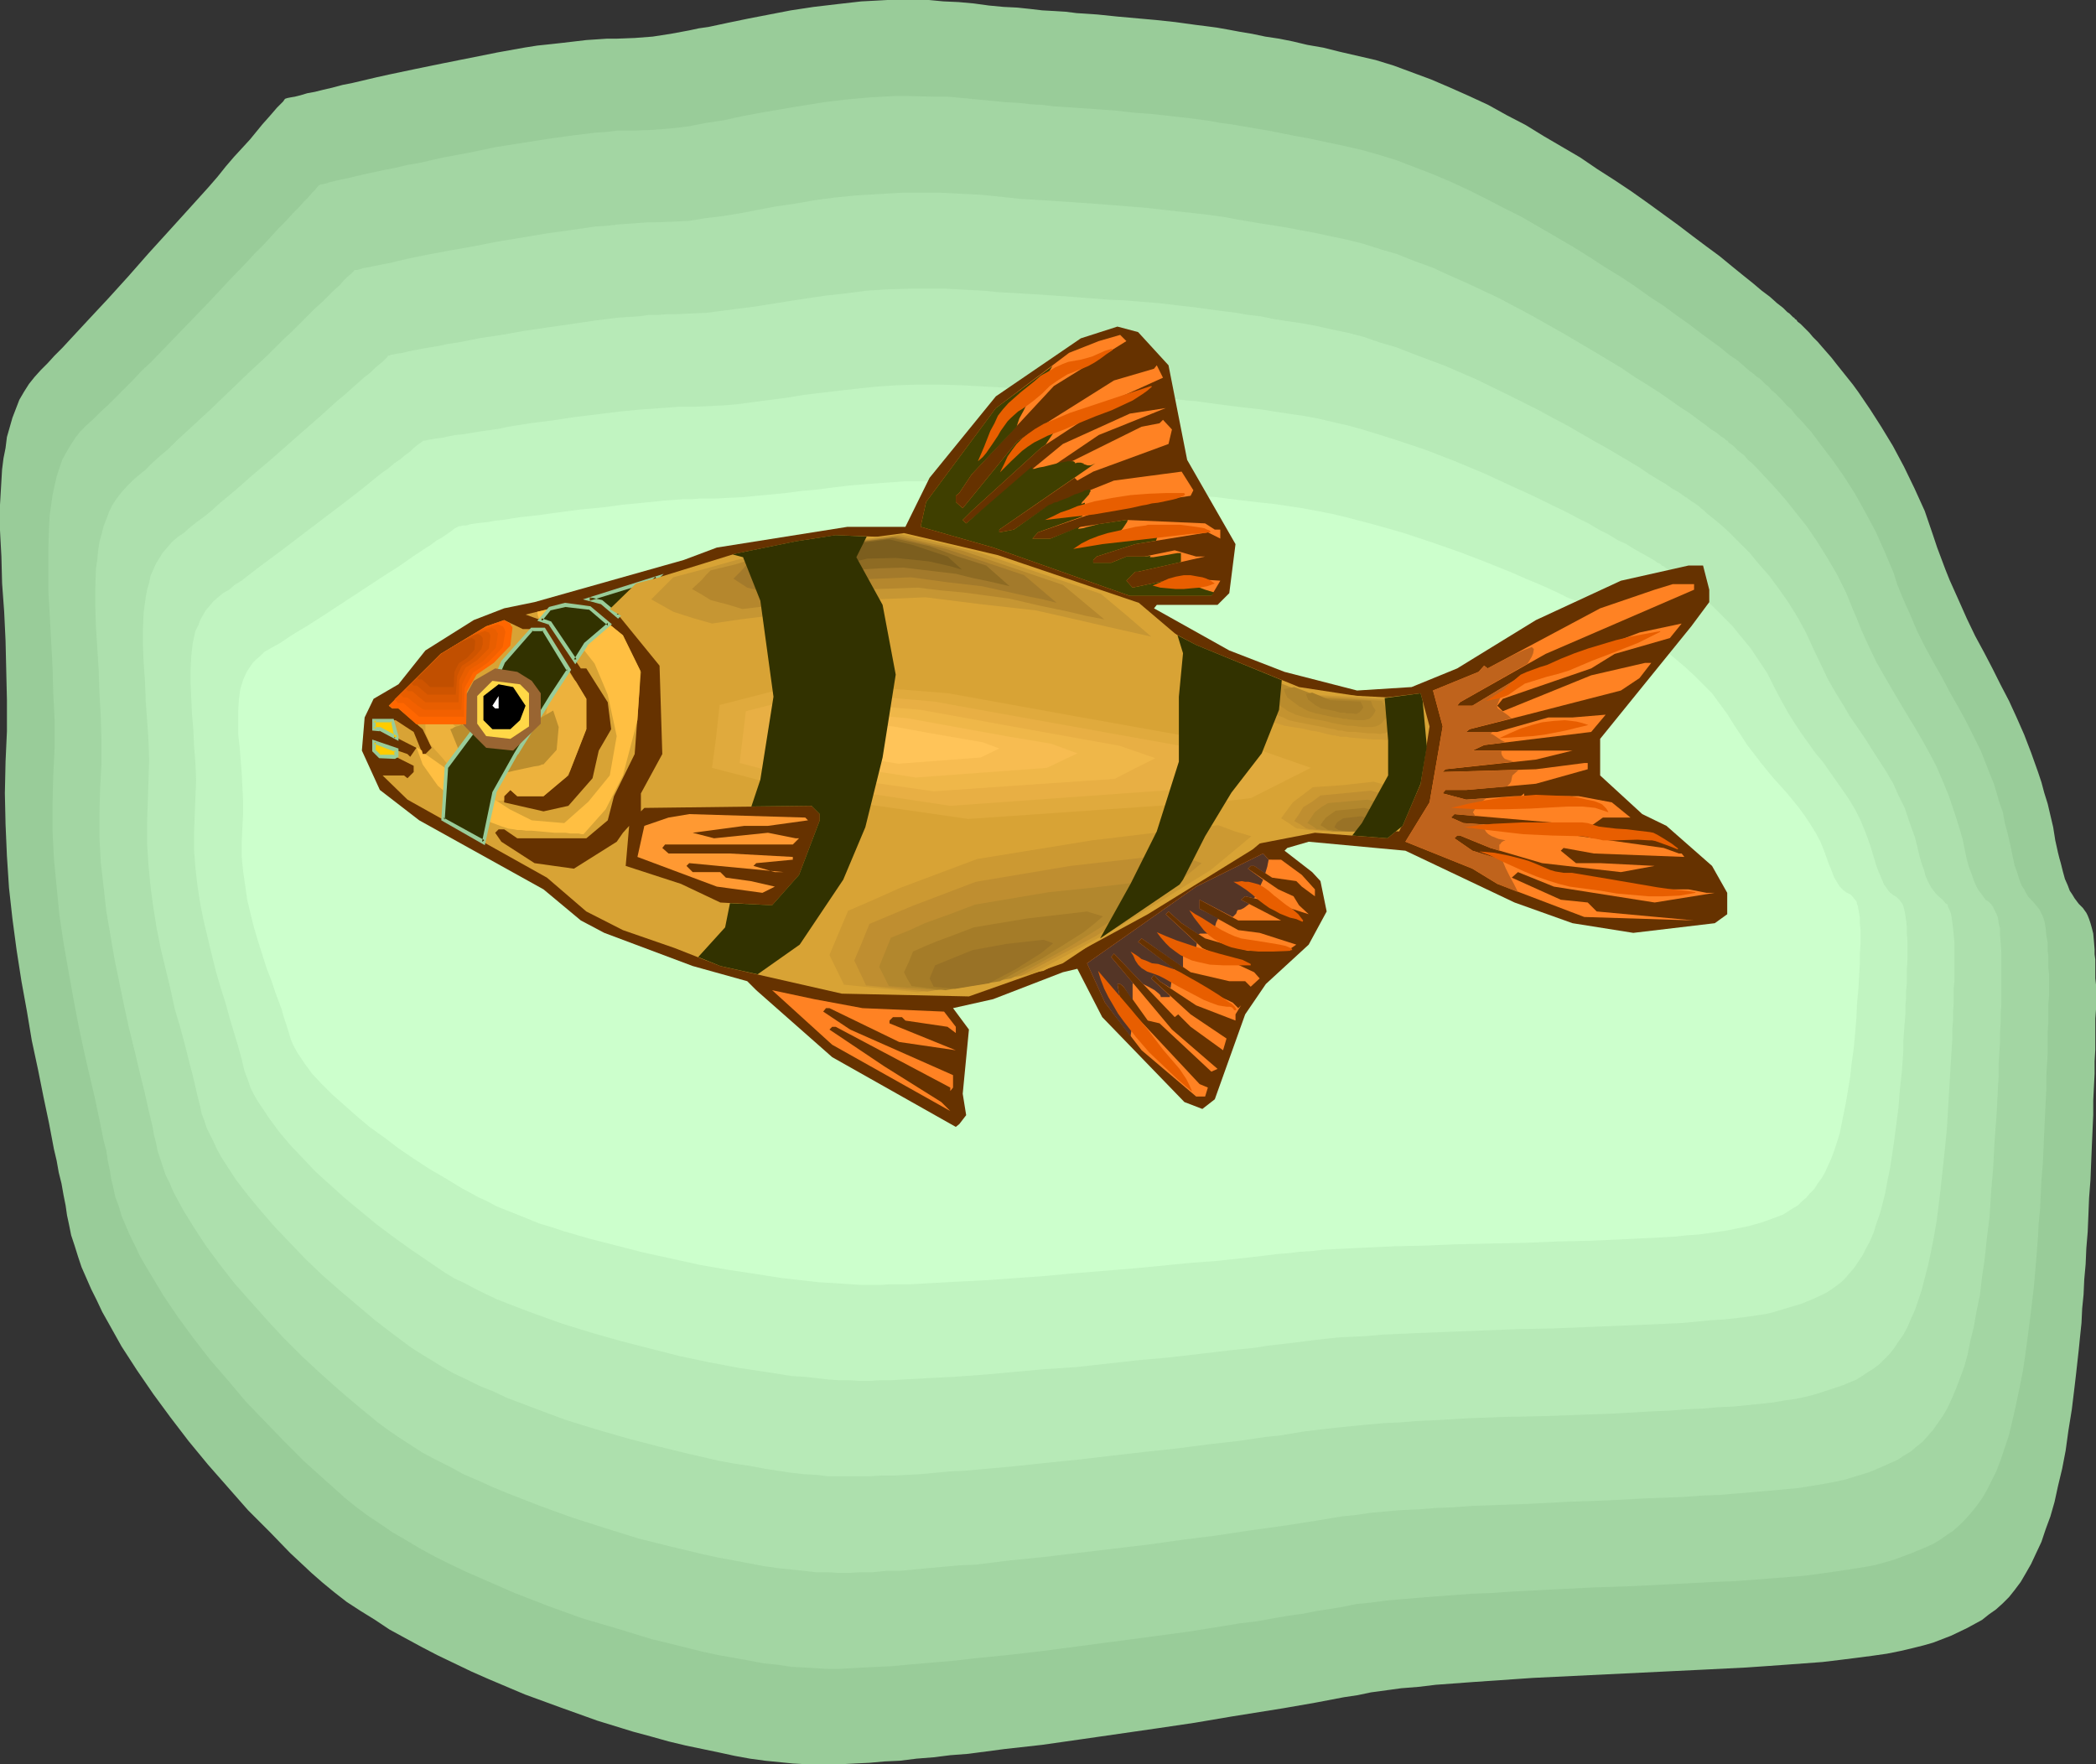 <?xml version="1.0" encoding="UTF-8" standalone="no"?>
<svg
   version="1.0"
   width="129.766mm"
   height="109.228mm"
   id="svg85"
   sodipodi:docname="Barb - Tiger 2.wmf"
   xmlns:inkscape="http://www.inkscape.org/namespaces/inkscape"
   xmlns:sodipodi="http://sodipodi.sourceforge.net/DTD/sodipodi-0.dtd"
   xmlns="http://www.w3.org/2000/svg"
   xmlns:svg="http://www.w3.org/2000/svg">
  <rect width="100%" height="100%" fill="#333333" stroke="none"/>
  <sodipodi:namedview
     id="namedview85"
     pagecolor="#ffffff"
     bordercolor="#000000"
     borderopacity="0.25"
     inkscape:showpageshadow="2"
     inkscape:pageopacity="0.0"
     inkscape:pagecheckerboard="0"
     inkscape:deskcolor="#d1d1d1"
     inkscape:document-units="mm" />
  <defs
     id="defs1">
    <pattern
       id="WMFhbasepattern"
       patternUnits="userSpaceOnUse"
       width="6"
       height="6"
       x="0"
       y="0" />
  </defs>
  <path
     style="fill:#99cc99;fill-opacity:1;fill-rule:evenodd;stroke:none"
     d="m 66.579,23.267 0.162,-0.162 0.485,-0.162 0.808,-0.162 0.97,-0.162 1.293,-0.323 1.616,-0.485 1.778,-0.323 1.939,-0.485 2.101,-0.485 2.424,-0.646 2.424,-0.485 2.747,-0.646 2.747,-0.646 2.909,-0.646 6.141,-1.293 6.302,-1.293 6.464,-1.293 6.464,-1.293 6.302,-1.131 3.07,-0.485 3.07,-0.323 2.909,-0.323 2.747,-0.323 2.747,-0.323 2.424,-0.162 2.424,-0.162 h 2.262 l 4.202,-0.162 4.202,-0.323 4.202,-0.646 4.363,-0.808 2.262,-0.485 2.262,-0.323 4.525,-0.969 4.686,-0.969 5.01,-0.969 5.01,-0.969 5.333,-0.808 5.494,-0.646 5.656,-0.646 3.07,-0.162 L 207.656,0 h 3.232 3.232 3.232 l 3.394,0.323 3.555,0.162 3.555,0.323 3.555,0.485 3.394,0.323 3.232,0.162 3.07,0.323 2.747,0.323 2.909,0.162 2.586,0.162 2.586,0.323 4.848,0.323 4.686,0.485 9.05,0.808 4.525,0.485 4.686,0.646 2.586,0.323 2.424,0.323 2.747,0.485 2.586,0.485 2.909,0.485 3.07,0.646 3.232,0.485 3.232,0.646 3.394,0.808 3.717,0.646 3.878,0.969 4.202,0.969 4.202,0.969 4.202,1.293 4.363,1.616 4.363,1.616 4.525,1.939 4.363,1.939 4.525,2.1 4.363,2.424 4.363,2.262 4.202,2.585 8.565,5.009 4.04,2.747 4.04,2.585 3.878,2.585 3.878,2.747 3.555,2.585 3.555,2.585 3.394,2.585 3.232,2.424 3.07,2.262 2.747,2.262 2.586,2.1 2.424,1.939 2.101,1.777 1.939,1.454 1.616,1.454 1.454,1.131 0.485,0.485 0.485,0.485 0.485,0.323 0.323,0.323 0.323,0.323 0.162,0.162 0.162,0.162 v 0 h 0.162 l 0.162,0.323 0.323,0.162 0.323,0.485 0.646,0.485 0.646,0.646 0.646,0.646 0.808,0.808 0.808,0.969 1.131,1.131 0.97,1.131 1.131,1.293 1.131,1.293 1.131,1.454 1.293,1.616 1.293,1.616 1.293,1.616 1.293,1.777 2.747,4.039 2.586,4.039 2.747,4.524 2.586,4.847 2.424,5.009 2.424,5.332 1.939,5.655 0.97,2.908 0.97,2.585 0.97,2.585 0.97,2.424 2.101,4.686 1.939,4.363 1.939,4.039 2.101,3.878 1.939,3.716 0.97,1.939 0.97,1.939 1.939,3.716 1.778,3.878 1.778,4.039 1.616,4.201 1.616,4.524 0.808,2.424 0.646,2.424 0.808,2.585 0.646,2.747 0.646,2.747 0.485,3.07 0.323,1.454 0.323,1.454 0.323,1.293 0.323,1.131 0.485,1.939 0.485,1.777 0.646,1.454 0.485,1.293 0.646,0.969 0.485,0.808 0.485,0.646 0.485,0.646 0.97,0.969 0.808,1.131 0.323,0.646 0.323,0.808 0.323,0.969 0.323,1.131 0.323,1.293 0.162,1.777 0.162,1.939 v 1.131 l 0.162,1.293 v 1.293 1.454 1.616 l 0.162,1.454 v 5.817 l -0.162,2.1 v 2.262 2.424 2.585 l -0.162,2.747 v 2.908 l -0.162,3.07 -0.162,3.232 v 3.393 l -0.162,3.555 -0.162,3.716 -0.162,3.878 -0.162,4.039 -0.323,4.201 -0.162,4.039 -0.162,3.878 -0.323,3.878 -0.162,3.716 -0.323,3.555 -0.162,3.555 -0.323,3.232 -0.162,3.393 -0.323,3.07 -0.323,3.232 -0.646,5.817 -0.323,2.747 -0.646,5.332 -0.808,5.009 -0.646,4.686 -0.808,4.201 -0.97,4.039 -0.808,3.716 -0.97,3.393 -1.131,3.07 -0.97,2.908 -1.293,2.747 -1.131,2.424 -1.293,2.262 -1.131,1.939 -1.454,1.939 -1.293,1.616 -1.454,1.454 -1.616,1.454 -1.616,1.131 -1.616,1.293 -1.778,0.969 -1.778,0.969 -3.717,1.777 -4.202,1.616 -2.262,0.646 -2.586,0.646 -2.747,0.646 -3.232,0.646 -3.394,0.485 -3.717,0.485 -3.878,0.485 -4.04,0.485 -4.363,0.323 -4.363,0.323 -4.525,0.323 -4.686,0.323 -9.696,0.485 -10.019,0.485 -10.019,0.485 -10.019,0.485 -10.019,0.485 -4.686,0.323 -4.686,0.323 -4.686,0.323 -4.363,0.323 -4.363,0.323 -4.04,0.485 -4.04,0.323 -3.555,0.485 -3.555,0.485 -3.07,0.646 -3.232,0.485 -3.394,0.646 -3.394,0.646 -3.717,0.646 -3.717,0.646 -4.04,0.646 -4.04,0.646 -4.04,0.646 -8.565,1.454 -8.726,1.293 -17.938,2.585 -9.05,1.293 -8.726,0.969 -8.565,1.131 -4.202,0.323 -3.878,0.485 -4.04,0.323 -3.878,0.485 -3.555,0.162 -3.555,0.323 -3.394,0.162 -3.07,0.162 h -3.07 -2.747 -2.747 l -2.909,-0.162 -3.232,-0.323 -3.232,-0.323 -3.555,-0.485 -3.555,-0.646 -3.717,-0.808 -3.878,-0.808 -3.878,-0.808 -4.04,-0.969 -4.04,-1.131 -4.202,-1.131 -8.403,-2.585 -8.565,-3.07 -8.403,-3.07 -8.403,-3.555 -4.04,-1.777 -4.04,-1.939 -4.04,-1.939 -3.717,-1.939 -3.878,-2.1 -3.555,-1.939 -3.394,-2.262 -3.394,-2.1 -3.232,-2.1 -2.909,-2.262 -2.747,-2.262 -2.586,-2.262 -5.01,-4.686 -4.848,-5.009 -5.01,-5.009 -4.686,-5.332 -4.686,-5.332 -4.525,-5.494 -4.202,-5.494 -4.04,-5.494 -3.878,-5.655 -3.555,-5.494 -3.07,-5.494 -1.454,-2.585 -1.293,-2.747 -1.293,-2.585 -1.131,-2.585 -1.131,-2.585 -0.808,-2.424 -0.808,-2.585 -0.808,-2.424 -0.485,-2.424 -0.485,-2.262 -0.323,-2.262 -0.485,-2.424 -0.485,-2.747 -0.646,-2.585 -0.485,-2.747 -0.646,-2.747 -1.131,-5.978 -1.293,-6.14 -1.293,-6.463 -1.454,-6.786 -1.131,-6.786 -1.293,-7.109 -1.131,-7.271 -0.97,-7.271 -0.808,-7.271 -0.485,-7.433 -0.323,-7.433 -0.162,-7.271 0.162,-7.433 0.323,-7.109 v -7.271 l -0.162,-6.948 -0.162,-6.948 -0.323,-6.786 -0.485,-6.625 -0.162,-6.301 L 0.162,127.161 0,124.091 v -5.978 l 0.162,-2.747 0.162,-2.747 0.162,-2.747 0.323,-2.585 0.485,-2.424 0.323,-2.585 0.646,-2.262 0.646,-2.262 0.808,-2.1 0.808,-2.1 1.131,-1.939 1.131,-1.777 1.293,-1.616 1.454,-1.616 1.616,-1.616 1.616,-1.777 1.939,-1.939 1.939,-2.1 2.101,-2.262 2.101,-2.262 2.262,-2.424 2.262,-2.424 4.686,-5.17 4.686,-5.332 4.848,-5.332 4.686,-5.17 4.525,-5.009 2.101,-2.424 1.939,-2.424 1.939,-2.262 1.939,-2.1 1.778,-1.939 1.454,-1.777 1.454,-1.777 1.293,-1.454 1.131,-1.293 0.97,-1.131 0.808,-0.808 0.646,-0.646 z"
     id="path1" />
  <path
     style="fill:#a3d6a3;fill-opacity:1;fill-rule:evenodd;stroke:none"
     d="m 74.821,43.303 0.162,-0.162 h 0.323 l 0.808,-0.162 0.97,-0.323 1.293,-0.323 1.454,-0.323 1.616,-0.323 1.939,-0.485 2.101,-0.485 2.262,-0.485 2.262,-0.485 2.586,-0.485 2.586,-0.646 2.909,-0.485 5.656,-1.293 6.141,-1.131 6.141,-1.293 6.141,-0.969 6.141,-0.969 5.818,-0.808 2.747,-0.323 2.586,-0.323 2.586,-0.162 2.424,-0.323 h 2.262 2.101 l 4.04,-0.162 4.04,-0.323 4.202,-0.485 4.04,-0.808 4.363,-0.646 2.101,-0.485 2.262,-0.485 4.363,-0.808 4.686,-0.808 4.848,-0.808 5.01,-0.808 5.333,-0.646 5.494,-0.485 5.818,-0.323 h 2.909 l 6.302,0.162 h 3.232 l 3.394,0.323 3.394,0.323 3.394,0.323 3.232,0.323 3.07,0.162 2.909,0.323 2.747,0.162 2.586,0.323 2.586,0.162 2.424,0.162 4.686,0.323 4.525,0.323 4.202,0.485 4.363,0.323 4.363,0.485 4.363,0.485 4.848,0.646 2.586,0.485 2.586,0.323 2.747,0.485 2.909,0.485 2.909,0.485 3.232,0.646 3.232,0.646 3.555,0.646 3.717,0.808 3.878,0.808 4.202,0.969 4.04,1.131 4.202,1.293 4.202,1.616 4.202,1.616 4.202,1.777 4.202,1.939 4.202,2.1 4.04,2.1 4.202,2.1 8.08,4.686 3.878,2.262 3.878,2.424 3.717,2.424 3.717,2.262 3.394,2.262 3.394,2.424 3.232,2.1 3.07,2.262 2.747,1.939 2.747,2.1 2.424,1.777 2.424,1.777 1.939,1.616 1.939,1.293 1.454,1.293 1.293,1.131 1.131,0.808 0.323,0.323 0.323,0.323 0.646,0.323 v 0.162 h 0.162 l 0.162,0.162 0.323,0.323 0.323,0.323 0.485,0.485 0.646,0.485 0.646,0.808 0.808,0.646 0.808,0.808 0.97,0.969 0.97,1.131 1.131,0.969 0.97,1.293 1.293,1.293 1.131,1.293 1.293,1.454 2.424,3.232 2.586,3.393 2.586,3.716 2.586,4.039 2.424,4.363 2.424,4.524 2.101,4.686 2.101,5.009 0.808,2.585 0.97,2.424 0.97,2.262 0.97,2.1 1.778,4.201 1.939,3.878 1.939,3.555 1.939,3.393 1.778,3.393 1.939,3.393 1.778,3.232 1.778,3.555 1.778,3.555 1.454,3.716 1.616,4.039 0.646,2.1 0.646,2.262 0.808,2.262 0.485,2.585 0.646,2.424 0.646,2.747 0.485,2.424 0.485,2.262 0.646,1.777 0.485,1.616 0.485,1.293 0.646,0.969 0.485,0.969 0.485,0.808 0.97,0.969 0.808,0.969 0.808,0.969 0.323,0.646 0.323,0.646 0.323,0.808 0.323,1.131 0.162,1.131 0.162,1.616 0.323,1.777 v 2.1 l 0.162,1.131 v 1.293 1.454 l 0.162,1.454 v 5.009 l -0.162,1.939 v 1.939 2.262 l -0.162,2.262 v 2.424 2.585 l -0.162,2.747 -0.162,2.747 v 3.07 l -0.162,3.232 -0.162,3.393 -0.162,3.393 -0.162,3.716 -0.162,3.716 -0.323,3.555 -0.162,3.393 -0.162,3.555 -0.323,3.232 -0.162,3.232 -0.485,6.14 -0.485,5.655 -0.646,5.494 -0.646,5.009 -0.646,4.847 -0.646,4.363 -0.808,4.039 -0.808,3.878 -0.808,3.555 -0.808,3.393 -0.97,2.908 -0.97,2.908 -0.97,2.585 -1.131,2.262 -1.131,2.262 -1.131,1.939 -1.293,1.777 -1.293,1.616 -1.293,1.454 -1.454,1.454 -1.454,1.293 -1.454,0.969 -1.616,1.131 -1.616,0.969 -1.778,0.808 -3.555,1.454 -3.878,1.454 -2.262,0.646 -2.424,0.646 -2.747,0.485 -3.07,0.485 -3.232,0.485 -3.394,0.485 -3.717,0.485 -3.878,0.323 -4.202,0.323 -4.202,0.323 -4.363,0.323 -4.525,0.162 -9.211,0.485 -9.534,0.485 -9.534,0.323 -9.696,0.485 -9.373,0.485 -4.686,0.323 -4.363,0.162 -4.363,0.323 -4.363,0.323 -4.04,0.323 -3.878,0.323 -3.717,0.323 -3.555,0.485 -3.394,0.323 -3.07,0.646 -2.909,0.485 -3.232,0.485 -3.232,0.646 -3.555,0.485 -3.717,0.646 -3.555,0.646 -4.04,0.485 -3.878,0.646 -8.08,1.293 -8.403,1.131 -17.13,2.262 -8.565,1.131 -8.403,0.969 -8.08,0.808 -4.04,0.485 -3.878,0.323 -3.717,0.323 -3.717,0.323 -3.394,0.323 -3.394,0.162 -3.232,0.162 -3.07,0.162 -2.747,0.162 h -2.747 l -2.586,-0.162 -2.747,-0.162 -3.07,-0.162 -3.232,-0.485 -3.232,-0.323 -3.394,-0.646 -3.555,-0.646 -3.717,-0.646 -3.717,-0.808 -3.878,-0.969 -3.878,-0.969 -4.04,-0.969 -7.918,-2.424 -8.242,-2.424 -8.08,-2.908 -7.918,-3.07 -7.757,-3.393 -3.717,-1.616 -3.717,-1.777 -3.555,-1.777 -3.555,-1.939 -3.232,-1.939 -3.07,-1.777 -3.07,-2.1 -2.909,-1.939 -2.586,-1.939 -2.586,-2.1 -4.686,-4.201 -4.848,-4.363 -4.525,-4.524 -4.525,-4.686 -4.525,-4.686 -4.202,-5.009 -4.202,-4.847 -3.878,-5.009 -3.555,-4.847 -3.394,-5.009 -2.909,-4.847 -1.454,-2.424 -1.293,-2.262 -1.131,-2.424 -1.131,-2.262 -0.97,-2.262 -0.97,-2.262 -0.646,-2.262 -0.808,-2.1 -0.485,-2.262 -0.485,-1.939 -0.323,-2.1 -0.485,-2.262 -0.323,-2.262 -0.646,-2.424 -0.97,-4.847 -1.131,-5.332 -1.293,-5.494 -1.293,-5.655 -1.293,-6.14 -1.131,-5.978 -1.131,-6.301 -1.131,-6.463 -0.97,-6.463 -0.646,-6.625 -0.646,-6.625 -0.323,-6.463 v -6.625 l 0.162,-6.463 0.323,-6.463 v -6.463 l -0.323,-6.301 -0.162,-6.14 -0.323,-5.978 -0.323,-5.978 -0.162,-2.747 -0.162,-2.908 v -5.494 -5.17 l 0.162,-5.009 0.162,-2.424 0.323,-2.262 0.323,-2.262 0.485,-2.262 0.485,-2.1 0.646,-1.939 0.646,-1.939 0.97,-1.777 0.97,-1.616 1.131,-1.777 1.131,-1.454 1.454,-1.454 1.616,-1.454 1.616,-1.616 1.778,-1.616 1.778,-1.777 2.101,-2.1 1.939,-1.939 2.101,-2.262 2.262,-2.1 4.363,-4.524 4.686,-4.847 4.525,-4.686 4.363,-4.686 4.363,-4.524 1.939,-2.1 2.101,-2.1 1.778,-1.939 1.778,-1.939 1.616,-1.616 1.616,-1.777 1.454,-1.454 1.131,-1.293 1.131,-1.131 0.808,-0.969 0.808,-0.808 0.485,-0.646 0.323,-0.323 z"
     id="path2" />
  <path
     style="fill:#ade0ad;fill-opacity:1;fill-rule:evenodd;stroke:none"
     d="m 82.901,63.176 h 0.162 0.485 l 0.646,-0.162 0.97,-0.323 1.131,-0.162 1.454,-0.323 1.616,-0.323 1.778,-0.323 1.939,-0.485 2.101,-0.485 2.262,-0.485 2.424,-0.485 2.586,-0.485 2.586,-0.485 5.494,-0.969 5.818,-1.131 5.818,-0.969 5.818,-0.969 5.818,-0.808 5.494,-0.808 2.747,-0.162 2.586,-0.323 2.424,-0.162 2.262,-0.162 2.101,-0.162 h 1.939 l 3.878,-0.162 3.878,-0.162 3.878,-0.646 4.04,-0.485 4.04,-0.646 4.202,-0.808 4.202,-0.808 4.525,-0.646 4.525,-0.808 4.848,-0.646 5.01,-0.485 5.333,-0.323 5.494,-0.323 h 2.747 2.909 3.07 l 3.07,0.162 3.232,0.162 3.232,0.162 3.232,0.323 3.07,0.323 2.909,0.323 2.747,0.162 2.747,0.162 2.424,0.162 4.848,0.323 4.525,0.323 4.202,0.323 8.08,0.646 4.202,0.485 4.363,0.485 4.525,0.485 2.424,0.323 2.424,0.323 2.586,0.485 2.747,0.485 2.909,0.485 3.07,0.485 3.07,0.485 3.394,0.646 3.555,0.646 3.717,0.808 3.878,0.808 3.878,0.969 4.04,1.293 3.878,1.131 4.04,1.616 4.04,1.454 3.878,1.777 4.04,1.777 7.918,3.716 7.595,4.039 7.434,4.201 3.555,2.1 3.555,2.1 3.232,1.939 3.232,1.939 3.07,2.1 2.909,1.777 2.747,1.777 2.586,1.777 2.262,1.616 2.262,1.454 1.939,1.454 1.778,1.293 1.454,1.131 1.293,0.808 0.97,0.808 0.808,0.485 0.323,0.323 0.162,0.162 v 0 h 0.162 l 0.162,0.162 0.162,0.323 0.485,0.323 0.485,0.323 0.485,0.485 0.646,0.646 0.808,0.646 0.808,0.646 0.808,0.969 0.97,0.808 0.97,0.969 2.101,2.262 2.262,2.424 2.424,2.747 2.424,3.07 2.586,3.232 2.424,3.555 2.424,3.878 2.262,3.878 2.101,4.201 1.778,4.363 0.97,2.262 0.808,2.1 1.778,3.878 1.778,3.716 1.939,3.393 1.778,3.07 3.555,5.978 1.778,2.908 1.778,3.07 1.616,2.908 1.616,3.07 1.454,3.393 1.454,3.555 1.293,3.878 0.646,1.939 0.646,2.1 0.646,2.262 0.485,2.424 0.485,2.262 0.485,1.777 0.646,1.616 0.485,1.454 0.485,1.131 0.485,0.969 0.485,0.646 0.485,0.646 0.808,1.131 0.97,0.646 0.646,0.808 0.323,0.646 0.323,0.646 0.323,0.646 0.323,0.808 0.162,1.293 0.323,1.131 v 1.616 l 0.162,1.939 0.162,2.1 v 2.424 4.524 1.616 1.777 1.939 l -0.162,1.939 v 2.262 l -0.162,2.262 v 2.262 l -0.162,2.585 -0.162,2.585 v 2.908 l -0.162,2.747 -0.162,3.232 -0.162,3.07 -0.485,6.463 -0.323,6.14 -0.485,5.655 -0.323,5.332 -0.646,5.17 -0.485,4.686 -0.646,4.363 -0.485,4.201 -0.808,3.878 -0.646,3.716 -0.808,3.232 -0.646,3.232 -0.808,2.908 -0.97,2.585 -0.97,2.585 -0.97,2.262 -0.97,2.1 -1.131,1.939 -1.131,1.616 -1.131,1.616 -1.293,1.454 -1.131,1.293 -1.454,1.131 -1.293,1.131 -1.616,0.969 -1.454,0.969 -3.232,1.454 -3.394,1.454 -3.717,1.131 -2.101,0.646 -2.262,0.485 -2.586,0.485 -2.909,0.485 -3.07,0.485 -3.394,0.323 -3.555,0.323 -3.717,0.323 -3.878,0.323 -3.878,0.323 -4.202,0.162 -4.363,0.323 -8.726,0.323 -9.05,0.485 -9.211,0.323 -9.211,0.485 -8.888,0.323 -4.363,0.162 -4.363,0.323 -4.202,0.162 -3.878,0.323 -4.04,0.162 -3.717,0.323 -3.555,0.323 -3.232,0.485 -3.232,0.323 -2.909,0.485 -2.909,0.485 -3.07,0.485 -3.07,0.485 -3.394,0.485 -3.394,0.485 -3.555,0.485 -7.434,1.131 -7.757,0.969 -8.08,1.131 -16.322,1.939 -8.08,0.969 -8.08,0.808 -7.757,0.969 -3.717,0.162 -3.717,0.323 -3.555,0.323 -3.394,0.323 -3.394,0.323 h -3.232 l -3.07,0.323 h -2.909 l -2.586,0.162 h -2.586 l -2.586,-0.162 h -2.747 l -2.747,-0.323 -3.07,-0.323 -3.07,-0.323 -3.394,-0.485 -3.394,-0.646 -3.394,-0.646 -3.555,-0.646 -3.717,-0.808 -7.434,-1.777 -7.757,-1.939 -7.757,-2.424 -7.595,-2.424 -7.595,-2.747 -7.434,-2.908 -3.555,-1.454 -3.555,-1.616 -3.394,-1.454 -3.232,-1.777 -3.232,-1.616 -3.07,-1.616 -2.747,-1.777 -2.747,-1.777 -2.586,-1.777 -2.424,-1.777 -4.525,-3.716 -4.363,-3.716 -4.525,-4.039 -4.363,-4.039 -4.202,-4.201 -4.04,-4.363 -3.878,-4.363 -3.717,-4.201 -3.394,-4.363 -3.232,-4.363 -2.747,-4.201 -2.586,-4.201 -1.131,-2.1 -1.131,-2.1 -0.808,-1.939 -0.97,-1.939 -0.646,-1.939 -0.646,-1.939 -0.646,-1.939 -0.323,-1.777 -0.485,-1.777 -0.323,-1.939 -0.97,-4.039 -0.97,-4.363 -1.131,-4.524 -1.131,-4.847 -1.293,-5.17 -1.131,-5.17 -1.131,-5.494 -1.131,-5.494 -0.97,-5.655 -0.97,-5.655 -0.646,-5.817 -0.646,-5.655 -0.323,-5.817 v -5.817 l 0.162,-5.655 0.323,-5.655 v -5.655 l -0.162,-5.494 -0.323,-5.494 -0.162,-5.17 -0.323,-5.17 -0.323,-5.009 -0.162,-4.847 v -4.524 l 0.162,-4.524 0.323,-2.1 0.162,-1.939 0.323,-2.1 0.485,-1.777 0.485,-1.939 0.646,-1.616 0.646,-1.777 0.808,-1.616 0.97,-1.454 1.131,-1.454 1.131,-1.293 1.293,-1.293 1.454,-1.293 1.616,-1.293 1.616,-1.616 1.778,-1.616 1.939,-1.616 1.939,-1.939 4.04,-3.716 4.363,-4.039 8.565,-8.24 4.363,-4.039 4.04,-4.039 1.939,-1.777 1.939,-1.939 1.778,-1.777 1.616,-1.616 1.616,-1.454 1.454,-1.454 1.293,-1.293 1.293,-1.131 0.97,-1.131 0.808,-0.808 0.808,-0.646 0.485,-0.485 0.323,-0.323 z"
     id="path3" />
  <path
     style="fill:#b7eab7;fill-opacity:1;fill-rule:evenodd;stroke:none"
     d="m 90.981,83.212 h 0.162 l 0.323,-0.162 0.808,-0.162 0.808,-0.162 1.131,-0.162 1.293,-0.323 1.616,-0.323 1.616,-0.323 1.939,-0.323 1.939,-0.323 2.262,-0.485 2.262,-0.323 2.424,-0.485 2.424,-0.485 5.333,-0.808 5.494,-0.969 5.494,-0.808 5.656,-0.808 5.494,-0.808 5.171,-0.646 2.586,-0.162 2.424,-0.162 2.262,-0.323 h 2.101 l 2.101,-0.162 h 1.939 l 3.555,-0.162 3.717,-0.162 3.717,-0.485 3.717,-0.485 3.878,-0.485 4.04,-0.646 4.04,-0.646 4.202,-0.646 4.363,-0.646 4.525,-0.485 4.848,-0.646 5.01,-0.323 5.333,-0.162 h 8.242 l 2.909,0.162 6.141,0.323 3.07,0.323 2.909,0.162 2.747,0.162 2.747,0.162 2.424,0.162 2.424,0.162 4.525,0.323 4.202,0.323 4.04,0.323 3.878,0.162 3.878,0.323 4.04,0.323 4.04,0.485 4.363,0.485 2.262,0.323 2.424,0.323 2.424,0.323 2.586,0.323 2.747,0.485 2.909,0.323 3.07,0.646 3.07,0.485 3.394,0.485 3.555,0.646 3.555,0.808 3.878,0.808 3.717,0.969 3.717,1.293 3.878,1.131 3.717,1.454 7.757,2.908 7.434,3.232 7.272,3.555 7.11,3.555 3.232,1.777 3.394,1.777 3.07,1.777 3.07,1.777 2.909,1.616 2.747,1.616 2.747,1.616 2.424,1.454 2.101,1.454 2.101,1.293 1.939,1.131 1.616,1.131 1.454,0.808 1.131,0.808 0.97,0.646 0.646,0.485 0.485,0.323 h 0.162 v 0.162 h 0.162 l 0.646,0.485 0.485,0.323 0.485,0.485 0.646,0.485 0.646,0.646 0.808,0.646 0.808,0.646 1.939,1.616 1.939,1.777 2.262,2.262 2.262,2.262 2.262,2.747 2.424,2.747 2.262,3.07 2.262,3.232 2.101,3.393 1.939,3.555 1.778,3.878 1.778,3.716 1.616,3.393 1.778,3.07 1.778,2.908 1.616,2.747 1.778,2.585 1.778,2.585 1.616,2.585 3.232,5.009 1.616,2.747 1.293,2.908 1.454,2.908 1.131,3.393 1.293,3.555 0.485,1.939 0.485,2.1 0.485,1.777 0.646,1.777 0.323,1.293 0.485,1.131 0.485,0.969 0.485,0.808 0.485,0.646 0.485,0.646 0.485,0.485 0.323,0.323 0.808,0.646 0.646,0.808 0.485,0.323 0.162,0.646 0.323,0.646 0.323,0.808 0.162,0.969 0.162,1.131 0.162,1.293 0.162,1.616 0.162,1.777 v 2.262 2.424 2.747 1.616 l -0.162,1.616 v 1.777 1.777 l -0.162,1.939 v 2.1 l -0.162,2.1 v 2.262 l -0.162,2.424 -0.162,2.585 -0.162,2.585 -0.162,2.747 -0.323,5.494 -0.323,5.332 -0.485,4.847 -0.485,4.524 -0.485,4.524 -0.485,4.039 -0.485,3.716 -0.646,3.716 -0.646,3.232 -0.646,3.07 -0.808,3.07 -0.646,2.585 -0.808,2.424 -0.808,2.424 -0.97,2.1 -0.808,1.939 -0.97,1.777 -1.131,1.616 -0.97,1.454 -1.131,1.454 -1.131,1.131 -1.293,1.293 -1.293,0.969 -1.293,0.808 -1.454,0.969 -1.293,0.808 -3.07,1.293 -3.394,1.131 -3.555,1.131 -1.939,0.485 -2.262,0.485 -2.424,0.323 -2.747,0.485 -2.909,0.323 -3.232,0.323 -3.232,0.323 -3.555,0.162 -3.717,0.323 -3.878,0.162 -3.878,0.323 -4.04,0.162 -8.403,0.485 -8.565,0.323 -8.726,0.323 -8.726,0.162 -8.565,0.323 -8.242,0.485 -3.878,0.162 -3.878,0.323 -3.717,0.162 -3.555,0.323 -3.394,0.323 -3.232,0.323 -2.909,0.323 -2.747,0.323 -2.747,0.323 -2.909,0.485 -2.909,0.485 -3.232,0.323 -3.232,0.485 -3.394,0.485 -7.11,0.808 -7.434,0.969 -7.595,0.808 -15.352,1.777 -7.918,0.808 -7.595,0.808 -7.272,0.646 -3.555,0.323 -3.555,0.162 -3.394,0.323 -3.394,0.323 -3.07,0.162 -3.07,0.162 h -2.909 l -2.747,0.162 h -2.586 -2.424 -2.424 -2.586 l -2.586,-0.323 -2.909,-0.162 -2.909,-0.323 -3.232,-0.485 -3.07,-0.485 -3.394,-0.646 -3.394,-0.485 -3.555,-0.646 -7.11,-1.616 -7.272,-1.777 -7.434,-1.939 -7.272,-2.1 -7.272,-2.262 -6.949,-2.585 -3.394,-1.293 -3.394,-1.293 -3.07,-1.454 -3.232,-1.293 -2.909,-1.454 -3.07,-1.454 -2.586,-1.454 -2.586,-1.616 -2.424,-1.454 -2.262,-1.454 -4.363,-3.232 -4.202,-3.232 -4.202,-3.555 -4.202,-3.555 -4.04,-3.555 -3.878,-3.716 -3.555,-3.716 -3.555,-3.716 -3.232,-3.716 -3.07,-3.716 -2.747,-3.555 -2.424,-3.716 -1.131,-1.777 -0.97,-1.777 -0.808,-1.777 -0.808,-1.616 -0.808,-1.616 -0.485,-1.616 -0.646,-1.616 -0.323,-1.616 -0.808,-3.232 -0.808,-3.555 -0.97,-3.716 -0.97,-3.878 -1.131,-4.201 -1.293,-4.363 -0.97,-4.524 -1.131,-4.686 -1.131,-4.686 -0.97,-4.847 -0.808,-5.009 -0.646,-4.847 -0.485,-5.009 -0.323,-5.009 v -5.009 l 0.162,-4.847 0.162,-4.847 0.162,-4.847 -0.162,-4.847 -0.323,-4.524 -0.323,-4.524 -0.162,-4.524 -0.323,-4.363 -0.162,-4.039 v -4.039 l 0.162,-3.716 0.485,-3.555 0.323,-1.777 0.485,-1.616 0.323,-1.616 0.646,-1.454 0.646,-1.454 0.808,-1.293 0.808,-1.293 1.131,-1.293 0.97,-1.131 1.293,-1.131 1.454,-0.969 1.454,-1.293 1.616,-1.293 1.778,-1.293 1.778,-1.454 1.778,-1.616 3.878,-3.232 4.04,-3.555 4.202,-3.555 4.04,-3.555 4.04,-3.555 3.878,-3.393 1.778,-1.616 1.778,-1.616 1.778,-1.454 1.616,-1.454 1.454,-1.293 1.454,-1.293 1.293,-0.969 1.131,-1.131 0.97,-0.808 0.808,-0.646 0.646,-0.646 0.485,-0.485 0.162,-0.323 z"
     id="path4" />
  <path
     style="fill:#c1f4c1;fill-opacity:1;fill-rule:evenodd;stroke:none"
     d="m 99.061,103.086 h 0.162 0.323 l 0.646,-0.162 0.97,-0.162 0.97,-0.162 1.293,-0.162 1.454,-0.323 1.616,-0.323 1.778,-0.162 1.939,-0.323 1.939,-0.323 2.262,-0.323 2.262,-0.323 2.262,-0.485 5.01,-0.808 5.171,-0.646 5.333,-0.808 5.333,-0.646 5.171,-0.646 5.01,-0.485 2.424,-0.162 2.262,-0.162 2.262,-0.162 1.939,-0.162 h 2.101 1.778 l 3.394,-0.162 3.394,-0.162 3.555,-0.323 3.555,-0.485 3.717,-0.485 3.717,-0.485 3.878,-0.646 4.04,-0.485 4.04,-0.485 4.363,-0.485 4.525,-0.485 4.686,-0.323 5.01,-0.162 h 5.333 l 5.494,0.162 2.747,0.162 2.909,0.162 2.909,0.162 2.909,0.162 2.586,0.162 2.424,0.162 2.424,0.162 2.262,0.162 4.202,0.162 4.04,0.323 3.878,0.162 7.272,0.485 3.878,0.323 3.878,0.323 4.04,0.485 2.101,0.162 2.262,0.323 2.424,0.323 2.424,0.323 2.586,0.323 2.747,0.323 2.909,0.323 2.909,0.485 3.232,0.485 3.394,0.485 3.555,0.646 3.394,0.808 3.555,0.808 3.555,0.969 7.272,2.262 7.272,2.424 7.11,2.747 6.949,2.908 6.626,3.07 3.232,1.454 3.07,1.454 2.909,1.454 3.07,1.454 2.747,1.454 2.586,1.293 2.424,1.454 2.262,1.131 2.101,1.293 2.101,0.969 1.778,1.131 1.454,0.808 1.454,0.808 1.131,0.646 0.808,0.485 0.646,0.485 0.485,0.162 0.162,0.162 v 0 h 0.162 l 0.162,0.323 0.485,0.162 0.323,0.323 0.485,0.323 0.646,0.323 0.646,0.646 1.616,0.969 1.616,1.454 1.939,1.454 2.101,1.939 2.101,1.939 2.262,2.262 2.262,2.262 2.101,2.585 2.262,2.747 1.939,2.908 1.939,2.908 1.616,3.232 1.616,3.07 1.616,2.908 1.616,2.585 1.616,2.424 1.616,2.262 1.616,2.262 1.778,2.1 1.454,2.1 3.07,4.363 1.454,2.1 1.454,2.424 1.293,2.585 1.131,2.747 1.131,3.07 0.97,3.232 0.485,1.616 0.485,1.293 0.485,1.131 0.485,1.131 0.323,0.808 0.485,0.646 0.323,0.485 0.485,0.646 0.808,0.646 0.808,0.485 0.646,0.646 0.646,0.808 0.323,0.646 0.162,0.646 0.162,0.646 0.162,0.969 0.162,1.131 0.162,1.454 v 1.454 l 0.162,1.939 v 4.363 l -0.162,2.585 v 3.07 l -0.162,1.616 v 1.777 l -0.162,1.777 v 1.939 l -0.162,1.939 -0.162,2.1 -0.162,2.262 v 2.262 l -0.323,4.686 -0.485,4.363 -0.323,4.201 -0.485,3.716 -0.485,3.716 -0.485,3.393 -0.485,3.232 -0.646,3.07 -0.485,2.747 -0.646,2.585 -0.646,2.424 -0.808,2.262 -0.646,2.1 -0.808,1.939 -0.97,1.777 -0.808,1.616 -0.97,1.454 -0.97,1.454 -0.97,1.131 -1.131,1.293 -0.97,0.969 -1.293,0.969 -1.131,0.808 -1.293,0.808 -2.747,1.293 -2.747,1.131 -3.232,0.969 -3.232,0.969 -1.939,0.485 -2.101,0.323 -2.262,0.323 -2.586,0.323 -2.909,0.323 -2.909,0.162 -3.232,0.323 -3.394,0.323 -3.394,0.162 -3.717,0.162 -3.717,0.162 -3.878,0.162 -7.918,0.323 -8.08,0.323 -8.242,0.162 -8.242,0.323 -8.08,0.323 -7.918,0.323 -3.717,0.162 -3.555,0.162 -3.555,0.323 -3.394,0.162 -3.232,0.162 -3.07,0.323 -2.747,0.323 -2.586,0.323 -2.586,0.323 -2.747,0.323 -2.909,0.323 -2.909,0.485 -3.232,0.323 -3.07,0.323 -6.787,0.808 -6.949,0.808 -7.272,0.646 -14.544,1.616 -7.434,0.485 -7.11,0.646 -7.11,0.646 -6.787,0.485 -3.07,0.162 -3.232,0.162 -2.909,0.162 -2.909,0.162 -2.747,0.162 h -2.586 l -2.424,0.162 h -2.262 l -2.424,-0.162 h -2.424 l -2.424,-0.162 -2.747,-0.323 -2.909,-0.323 -2.909,-0.162 -3.07,-0.485 -3.07,-0.485 -6.464,-0.969 -6.787,-1.293 -6.949,-1.454 -6.949,-1.777 -6.949,-1.777 -6.787,-1.939 -6.787,-2.1 -6.302,-2.262 -3.07,-1.131 -2.909,-1.131 -2.909,-1.131 -2.747,-1.293 -2.586,-1.293 -2.424,-1.293 -2.424,-1.131 -2.101,-1.293 -4.04,-2.747 -4.04,-2.747 -4.04,-2.908 -3.878,-2.908 -3.717,-3.07 -3.717,-3.07 -3.394,-3.07 -3.394,-3.07 -3.07,-3.232 -2.909,-3.07 -2.586,-3.07 -2.262,-3.07 -1.939,-2.908 -0.97,-1.454 -0.808,-1.454 -0.646,-1.293 -0.485,-1.454 -0.485,-1.293 -0.485,-1.293 -0.646,-2.747 -0.808,-2.908 -0.97,-3.232 -0.97,-3.232 -0.97,-3.555 -1.131,-3.555 -1.131,-3.878 -0.97,-3.878 -0.97,-4.039 -0.97,-4.039 -0.808,-4.039 -0.646,-4.201 -0.485,-4.201 -0.323,-4.201 v -4.039 l 0.162,-4.201 0.162,-4.039 0.162,-4.039 -0.162,-4.039 -0.323,-3.878 -0.162,-3.878 -0.323,-3.716 -0.162,-3.555 -0.162,-3.555 v -3.232 l 0.162,-3.232 0.323,-2.908 0.323,-1.454 0.323,-1.454 0.646,-1.293 0.485,-1.293 0.646,-1.131 0.646,-1.131 0.97,-1.131 0.808,-0.969 1.131,-0.969 1.131,-0.969 1.454,-0.808 1.293,-1.131 1.616,-0.969 1.616,-1.293 3.394,-2.585 3.717,-2.747 15.514,-11.795 3.555,-2.747 3.394,-2.747 1.616,-1.293 1.616,-1.131 1.293,-1.131 1.454,-0.969 1.131,-0.969 1.131,-0.808 0.808,-0.808 0.808,-0.646 0.646,-0.485 0.485,-0.323 0.162,-0.162 z"
     id="path5" />
  <path
     style="fill:#ccffcc;fill-opacity:1;fill-rule:evenodd;stroke:none"
     d="m 107.302,123.121 h 0.162 0.323 l 0.485,-0.162 h 0.808 l 1.131,-0.323 1.131,-0.162 1.293,-0.162 1.616,-0.162 1.616,-0.323 1.778,-0.162 1.939,-0.323 2.101,-0.323 4.363,-0.485 4.686,-0.646 4.848,-0.646 5.171,-0.485 4.848,-0.646 5.01,-0.485 4.686,-0.485 2.262,-0.162 2.101,-0.162 h 2.101 l 1.939,-0.162 h 1.778 1.778 l 3.232,-0.162 3.394,-0.162 3.232,-0.323 3.394,-0.323 3.394,-0.323 3.555,-0.485 3.717,-0.323 3.717,-0.485 4.04,-0.485 4.04,-0.323 4.363,-0.323 4.363,-0.323 h 4.686 l 5.01,-0.162 5.171,0.162 5.494,0.323 2.747,0.162 2.586,0.162 h 2.424 l 2.424,0.162 2.262,0.162 2.101,0.162 4.04,0.162 3.878,0.162 3.555,0.162 6.949,0.323 3.555,0.323 3.555,0.162 3.878,0.485 4.202,0.323 2.262,0.323 2.262,0.162 2.424,0.323 2.586,0.323 2.747,0.323 2.747,0.323 3.07,0.323 3.232,0.485 3.232,0.485 3.394,0.646 3.394,0.646 3.394,0.808 6.787,1.777 6.787,1.939 6.787,2.262 6.464,2.262 6.302,2.424 5.979,2.424 2.909,1.293 2.747,1.131 2.586,1.131 2.424,1.131 2.262,1.131 2.262,0.808 1.939,0.969 1.939,0.969 1.616,0.808 1.454,0.646 1.293,0.646 1.131,0.485 0.808,0.485 0.646,0.323 0.323,0.162 0.162,0.162 v 0 l 0.162,0.162 h 0.323 l 0.323,0.323 0.323,0.162 0.485,0.323 1.131,0.646 1.454,0.969 1.778,1.131 1.778,1.293 1.939,1.293 1.939,1.616 2.101,1.777 2.101,1.939 2.101,2.1 2.101,2.1 1.778,2.424 1.778,2.424 1.616,2.585 1.616,2.424 1.454,2.262 1.616,2.1 1.616,2.1 2.909,3.555 3.07,3.393 2.909,3.555 1.293,1.777 1.293,1.939 1.293,2.1 1.131,2.1 0.97,2.424 0.97,2.747 0.485,1.131 0.485,1.293 0.323,0.808 0.485,0.808 0.485,0.808 0.323,0.485 0.808,0.808 0.808,0.646 0.808,0.323 0.646,0.646 0.485,0.646 0.323,0.323 0.162,0.646 0.162,0.485 0.162,0.808 0.162,0.969 0.162,0.969 v 1.293 l 0.162,1.454 v 3.555 l -0.162,2.262 v 2.424 l -0.162,2.585 -0.162,3.07 -0.323,3.393 -0.162,3.555 -0.323,3.878 -0.323,3.393 -0.485,3.393 -0.323,3.07 -0.485,2.908 -0.485,2.908 -0.485,2.424 -0.485,2.424 -0.485,2.424 -0.646,2.1 -0.646,1.939 -0.646,1.777 -0.808,1.777 -0.646,1.454 -0.808,1.454 -0.97,1.293 -0.808,1.293 -0.97,0.969 -0.97,1.131 -0.97,0.808 -0.97,0.969 -1.131,0.646 -2.262,1.454 -2.586,0.969 -2.747,0.969 -2.909,0.808 -3.232,0.646 -1.616,0.323 -2.101,0.323 -2.262,0.323 -2.424,0.323 -2.586,0.162 -2.909,0.323 -2.909,0.162 -3.232,0.162 -3.232,0.162 -3.394,0.162 -3.555,0.162 -3.717,0.162 -7.434,0.162 -7.757,0.323 -7.918,0.162 -7.757,0.162 -7.595,0.323 -7.272,0.162 -3.555,0.162 -3.555,0.162 -3.232,0.162 -3.232,0.162 -3.07,0.162 -2.747,0.323 -2.747,0.162 -2.424,0.323 -2.424,0.162 -2.586,0.323 -2.747,0.323 -2.747,0.323 -3.07,0.323 -2.909,0.323 -6.464,0.485 -6.626,0.646 -6.626,0.646 -13.898,1.131 -6.949,0.646 -6.787,0.485 -6.626,0.485 -6.302,0.323 -3.07,0.162 -2.909,0.162 -2.909,0.162 -2.747,0.162 h -2.586 -2.424 l -2.262,0.162 h -2.262 -2.101 l -2.262,-0.162 -2.424,-0.162 -2.586,-0.162 -2.747,-0.162 -2.747,-0.323 -2.909,-0.323 -2.909,-0.323 -6.141,-0.969 -6.464,-0.969 -6.464,-1.131 -6.626,-1.454 -6.626,-1.454 -6.302,-1.616 -6.302,-1.616 -6.141,-1.777 -2.909,-0.969 -2.747,-0.808 -2.747,-1.131 -2.424,-0.969 -2.424,-0.969 -2.424,-0.969 -2.101,-1.131 -2.101,-0.969 -3.878,-2.1 -3.717,-2.262 -3.878,-2.262 -3.717,-2.424 -3.555,-2.424 -3.394,-2.585 -3.394,-2.424 -3.07,-2.585 -2.909,-2.585 -2.747,-2.424 -2.424,-2.424 -2.262,-2.424 -1.778,-2.424 -1.616,-2.424 -0.646,-1.131 -0.485,-0.969 -0.485,-1.131 -0.323,-1.131 -0.646,-2.1 -0.808,-2.424 -0.323,-1.293 -0.485,-1.293 -0.97,-2.585 -0.97,-2.908 -1.131,-2.908 -0.97,-3.07 -0.97,-3.07 -0.97,-3.232 -0.808,-3.232 -0.808,-3.393 -0.485,-3.393 -0.485,-3.393 -0.323,-3.232 v -3.393 l 0.162,-3.393 0.162,-3.232 v -3.232 l -0.162,-3.232 -0.162,-3.232 -0.485,-6.14 -0.323,-2.747 v -2.908 -2.747 l 0.162,-2.585 0.323,-2.424 0.646,-2.1 0.485,-1.131 0.485,-0.969 0.646,-0.969 0.646,-0.969 0.808,-0.808 0.97,-0.808 0.97,-0.969 1.131,-0.646 1.131,-0.646 1.454,-0.808 1.454,-0.969 1.454,-0.969 3.232,-1.939 3.555,-2.262 14.544,-9.533 3.555,-2.262 3.232,-2.262 1.454,-0.969 1.454,-0.969 1.293,-0.808 1.293,-0.969 1.131,-0.646 0.97,-0.646 0.97,-0.646 0.646,-0.485 0.646,-0.485 0.323,-0.162 0.323,-0.162 z"
     id="path6" />
  <path
     style="fill:#663200;fill-opacity:1;fill-rule:evenodd;stroke:none"
     d="m 273.427,85.474 4.363,22.136 11.312,19.712 -1.454,11.472 -2.747,2.747 h -14.221 l -0.646,0.808 17.614,9.856 12.928,5.009 16.968,4.363 12.766,-0.808 10.666,-4.363 18.422,-11.31 19.877,-9.21 15.837,-3.555 h 3.394 l 1.454,5.655 v 2.908 l -4.202,5.655 -21.331,26.337 v 8.564 l 9.858,9.048 5.656,2.747 10.666,9.371 3.555,6.301 v 5.009 l -2.909,2.1 -19.069,2.262 -14.221,-2.262 -13.574,-4.847 -25.533,-12.118 -22.624,-2.1 -5.01,1.454 -0.646,0.646 6.464,5.009 1.939,2.1 1.454,7.109 -4.202,7.756 -10.019,9.21 -4.848,7.109 -7.11,19.874 -2.909,2.262 -4.202,-1.616 -19.23,-19.874 -5.818,-11.31 -3.394,0.808 -7.11,2.747 -9.211,3.555 -9.373,2.1 3.717,5.009 -1.454,15.027 0.808,5.009 -1.616,2.1 -0.808,0.646 -28.926,-16.319 -17.776,-15.673 -2.101,-2.1 -12.766,-3.555 -20.685,-7.756 -5.494,-2.908 -8.726,-7.271 -29.088,-16.158 -9.211,-7.109 -4.202,-9.21 0.646,-7.756 2.101,-4.363 5.818,-3.393 6.302,-7.917 11.312,-7.109 7.11,-2.747 7.11,-1.454 34.906,-9.856 7.757,-2.908 30.542,-4.847 h 13.574 l 5.656,-11.472 15.514,-19.066 19.877,-13.572 8.565,-2.747 4.848,1.293 z"
     id="path7" />
  <path
     style="fill:#ff8223;fill-opacity:1;fill-rule:evenodd;stroke:none"
     d="m 246.601,90.321 -19.23,20.682 -2.909,4.363 -0.808,0.646 v 1.454 l 1.616,1.454 12.766,-15.673 22.624,-14.219 9.373,-2.747 0.646,-0.808 1.454,2.908 -18.584,8.402 v 1.454 l -9.858,6.463 -16.322,14.865 -2.101,2.1 0.808,0.808 22.624,-18.581 15.675,-7.109 8.403,-1.293 -15.675,6.301 -10.504,7.109 0.646,0.808 19.877,-9.856 4.202,-0.808 0.808,-0.808 2.101,2.262 -0.808,3.393 -17.614,6.463 -3.717,2.1 -0.646,-0.646 -17.614,12.118 v 0.646 l 3.394,-0.646 7.272,-5.009 16.16,-6.463 15.837,-2.1 2.747,4.363 -0.646,1.293 -19.392,2.908 -16.322,5.655 -1.293,1.454 h 4.202 l 7.11,-2.747 10.666,-1.616 18.422,0.808 2.262,1.454 h 1.293 v 2.1 l -2.909,-1.454 -16.968,2.747 -9.05,2.908 -0.808,0.808 v 0.646 h 4.202 l 3.555,-1.454 h 4.202 l 7.11,-1.454 5.01,1.454 h 2.101 l -15.675,3.555 h -0.646 l -2.101,2.1 1.454,1.616 10.666,-2.262 9.858,0.646 -2.101,3.555 H 264.377 l -31.997,-11.31 -16.968,-4.847 1.293,-5.817 16.322,-21.974 17.13,-12.926 6.949,-2.747 5.01,-1.454 1.454,1.454 z"
     id="path8" />
  <path
     style="fill:#000000;fill-opacity:1;fill-rule:evenodd;stroke:none"
     d="m 240.299,113.912 5.494,-4.201 h 0.808 z"
     id="path9" />
  <path
     style="fill:#d8a335;fill-opacity:1;fill-rule:evenodd;stroke:none"
     d="m 227.371,130.231 7.11,1.454 18.422,5.817 9.211,4.039 17.776,9.371 24.078,9.856 17.938,2.747 10.504,-1.293 2.101,7.756 -2.101,13.411 -4.202,9.856 -3.555,2.908 -16.968,-1.293 -14.221,2.747 -8.565,3.555 -36.198,24.237 -21.978,7.756 -29.734,-0.646 -28.442,-6.463 -10.666,-4.201 -12.12,-4.201 -8.565,-4.363 -9.211,-7.917 -32.643,-18.258 -5.818,-5.655 h 5.01 l 0.808,0.646 1.454,-1.454 v -1.454 l -4.202,-2.1 H 88.88 l -1.454,-1.454 v -1.939 l 7.918,2.747 0.646,0.646 1.454,-2.1 -8.565,-4.363 h -1.454 v -2.1 h 5.171 l 4.202,2.747 2.101,5.17 h 0.646 l 1.454,-1.454 -2.101,-4.363 -5.656,-4.847 h -1.454 l -0.808,-0.646 12.12,-12.118 10.666,-6.463 4.202,-1.454 4.363,2.1 h 4.848 l 10.019,16.319 v 7.109 l -4.202,10.826 -5.818,4.847 h -6.141 l -1.616,-1.454 -1.454,1.454 v 1.454 l 9.211,2.1 5.818,-1.293 5.656,-6.463 1.454,-6.463 2.909,-5.009 -0.808,-6.301 -5.01,-7.917 h -1.293 l -7.11,-10.502 -5.818,-2.1 9.211,-2.262 5.818,0.808 7.757,6.301 4.202,8.564 -1.454,19.228 -4.848,9.856 -1.454,5.655 -5.01,4.201 h -16.16 l -3.07,-2.1 h -1.293 l -0.808,0.808 1.454,2.1 7.757,5.009 9.211,1.293 10.019,-6.301 1.454,-2.1 1.454,-1.616 -0.808,9.371 12.928,4.201 9.211,4.363 12.12,0.646 6.302,-7.109 4.848,-12.765 v -1.454 l -1.939,-1.939 -39.107,0.485 -0.808,0.808 v -4.201 l 5.01,-9.21 -0.646,-20.682 -9.211,-11.31 -4.363,-3.555 -2.747,-0.808 33.936,-10.502 14.221,-2.908 9.373,-1.454 20.523,0.808 z"
     id="path10" />
  <path
     style="fill:#ffbf42;fill-opacity:1;fill-rule:evenodd;stroke:none"
     d="m 97.445,174.826 1.454,4.039 3.555,5.009 5.01,4.201 4.686,2.908 h 0.162 v 0.162 l 0.323,0.162 0.323,0.162 0.808,0.323 1.131,0.646 1.293,0.485 1.293,0.485 1.454,0.485 1.293,0.162 0.808,0.162 h 0.97 l 1.131,0.162 h 1.293 l 5.333,0.485 h 2.586 l 1.131,0.162 h 1.131 0.808 l 0.646,0.162 h 0.485 l 5.171,-5.817 4.04,-7.917 3.394,-12.926 0.485,-7.433 0.162,-4.201 -4.04,-8.24 -7.757,-6.301 -5.171,-0.646 h -0.808 l -6.302,1.454 0.162,0.969 0.323,0.808 2.586,0.969 1.454,2.262 5.333,2.585 3.555,4.524 3.07,7.271 2.101,9.695 -1.616,9.21 -5.01,6.14 -5.656,5.009 -7.595,-0.646 -5.171,-2.585 -5.171,-3.393 -9.05,-5.655 -5.494,-3.878 h -0.646 l -0.162,-0.808 z"
     id="path11" />
  <path
     style="fill:#edb23d;fill-opacity:1;fill-rule:evenodd;stroke:none"
     d="m 100.677,174.18 -1.131,-2.747 v -2.908 l 3.07,-0.646 2.424,0.808 3.232,2.747 3.232,3.07 h 0.162 l 0.162,0.162 0.485,0.323 0.485,0.323 0.646,0.162 0.808,0.323 0.97,0.162 1.131,0.162 h 1.131 l 0.97,-0.162 0.808,-0.162 0.808,-0.162 1.293,-0.323 1.293,-0.646 0.646,-0.323 0.808,-0.646 1.293,-1.293 0.485,-0.646 0.485,-0.646 0.162,-0.323 0.162,-0.162 0.162,-0.162 v -0.323 l 0.323,-0.646 0.162,-0.969 0.485,-1.616 0.162,-0.969 v -0.646 -0.969 l -0.162,-1.131 -0.485,-2.585 -0.162,-1.293 -0.323,-0.969 v -0.323 -0.323 l -0.162,-0.323 v 0 l -0.162,-4.363 3.717,-0.323 4.04,6.301 0.162,0.162 0.323,0.323 2.424,4.039 v 7.109 l -3.878,9.856 -0.808,1.293 -5.333,4.524 h -6.141 l -1.616,-1.454 -1.454,1.454 v 0.969 l -1.616,0.162 -7.272,-3.232 -5.494,-6.786 z"
     id="path12" />
  <path
     style="fill:#bc8e2d;fill-opacity:1;fill-rule:evenodd;stroke:none"
     d="m 105.363,170.625 2.101,5.17 h 0.162 l 0.162,0.323 0.485,0.485 0.646,0.646 0.646,0.485 0.808,0.485 0.808,0.323 0.97,0.323 h 0.808 l 0.808,0.323 1.454,0.646 1.293,0.485 0.808,0.323 h 0.646 0.485 0.646 l 1.293,-0.323 3.07,-0.646 1.454,-0.323 1.131,-0.162 0.485,-0.162 0.323,-0.162 h 0.323 v 0 l 3.07,-3.393 0.485,-5.332 -1.293,-3.878 -4.202,2.424 -4.848,5.978 -5.656,-0.969 -6.787,-4.201 -0.162,0.162 -0.323,0.162 -1.131,0.323 -0.485,0.323 -0.485,0.162 h -0.162 z"
     id="path13" />
  <path
     style="fill:#323200;fill-opacity:1;fill-rule:evenodd;stroke:none"
     d="m 153.681,135.24 -7.434,7.271 -1.616,1.616 -3.878,-3.232 -2.747,-0.808 z m -50.096,56.552 0.808,-12.441 6.141,-8.079 7.11,-16.319 6.787,-7.756 h 2.747 l 5.979,9.533 -4.202,6.301 -8.242,13.249 -5.01,9.21 -2.586,11.634 z m 22.947,-46.696 2.262,0.808 5.818,8.725 2.424,-3.878 5.494,-4.686 -4.525,-3.716 -5.818,-0.808 -3.555,0.808 z"
     id="path14" />
  <path
     style="fill:#99cc99;fill-opacity:1;fill-rule:evenodd;stroke:none"
     d="m 153.681,135.724 -0.323,-0.808 -7.434,7.433 -1.616,1.454 h 0.646 l -4.04,-3.393 -2.909,-0.646 v 0.808 l 15.675,-4.847 1.616,-1.454 -18.907,5.978 4.202,1.131 -0.162,-0.162 4.202,3.555 1.939,-1.939 8.726,-8.564 z"
     id="path15" />
  <path
     style="fill:#99cc99;fill-opacity:1;fill-rule:evenodd;stroke:none"
     d="m 103.747,191.307 0.323,0.485 0.808,-12.441 v 0.323 l 6.141,-8.24 7.11,-16.319 -0.162,0.162 6.787,-7.756 -0.323,0.162 h 2.747 l -0.323,-0.162 5.818,9.533 v -0.485 l -4.04,6.14 -8.242,13.411 v 0 l -5.171,9.21 -2.424,11.634 0.646,-0.323 -9.696,-5.332 -0.485,0.646 10.181,5.817 2.747,-12.28 -0.162,0.162 5.171,-9.21 v 0.162 l 8.242,-13.411 4.202,-6.463 -6.141,-9.856 h -3.232 l -6.949,7.756 -7.11,16.319 v 0 l -6.141,8.24 -0.808,12.765 z"
     id="path16" />
  <path
     style="fill:#99cc99;fill-opacity:1;fill-rule:evenodd;stroke:none"
     d="m 125.725,145.257 2.909,0.969 -0.323,-0.162 6.302,9.371 2.909,-4.363 h -0.162 l 5.818,-5.009 -5.01,-4.201 -5.979,-0.808 -3.717,0.969 -2.747,3.232 h 1.131 l 2.101,-2.585 -0.162,0.162 3.555,-0.808 h -0.162 l 5.656,0.646 -0.162,-0.162 4.525,3.878 v -0.646 l -5.494,4.686 -2.424,3.878 h 0.646 l -5.979,-8.887 -2.424,-0.808 0.323,0.646 z"
     id="path17" />
  <path
     style="fill:#ff8223;fill-opacity:1;fill-rule:evenodd;stroke:none"
     d="m 396.404,137.987 -34.744,15.027 -20.038,11.31 -0.646,0.808 h 3.555 l 10.666,-6.463 h 0.646 l 0.808,0.646 2.747,-2.1 24.24,-9.21 9.858,-2.1 -2.747,3.393 -12.928,3.716 -5.494,3.393 -20.685,7.109 -1.293,1.616 1.293,1.293 20.685,-8.402 12.605,-2.908 h 1.454 l -2.747,3.555 -4.363,2.908 -21.978,5.655 -13.413,3.393 -0.808,0.646 h 7.272 l 11.958,-3.393 h 5.656 l 7.757,-0.646 -3.394,4.039 -25.048,3.07 -2.747,1.293 h 23.432 l -8.565,2.1 -21.17,2.262 -0.646,0.646 21.816,-0.646 11.312,-1.454 h 0.808 v 1.454 l -12.12,3.393 -16.322,1.454 h -4.848 l -0.646,0.808 5.494,1.454 11.312,-0.808 h 1.454 l 0.808,-0.646 v 0.646 h 12.766 l 7.757,1.454 4.363,3.555 h -6.464 l -2.747,1.939 -31.997,-2.747 -0.808,0.808 2.909,1.293 10.019,0.646 36.845,5.17 3.555,1.293 h 0.646 l 0.646,0.808 -21.17,-0.808 -7.11,-1.293 -0.646,0.646 3.555,2.908 h 5.656 l 12.766,0.646 -7.918,1.454 -18.422,-2.1 -12.12,-3.555 -7.11,-2.908 h -0.646 l -0.646,0.646 4.202,2.908 15.675,5.009 13.413,2.1 0.808,-0.808 2.101,1.454 11.312,1.293 h 7.272 l 4.202,0.808 h 1.939 l -14.059,2.262 -23.594,-3.716 -8.403,-3.393 -1.454,1.293 11.474,5.17 6.302,0.646 2.101,2.1 22.786,2.1 -25.694,-0.808 -20.362,-7.756 -5.818,-3.555 -15.675,-6.301 5.656,-9.21 3.07,-17.773 -2.262,-8.402 10.666,-4.363 1.293,-1.454 0.808,0.646 26.341,-14.057 12.766,-4.363 4.202,-1.293 h 5.01 z"
     id="path18" />
  <path
     style="fill:#996532;fill-opacity:1;fill-rule:evenodd;stroke:none"
     d="m 124.432,159.315 2.101,2.908 v 7.109 l -6.464,6.301 -6.302,-0.646 -5.656,-5.655 0.808,-6.463 1.939,-3.555 5.01,-2.908 5.171,0.808 z"
     id="path19" />
  <path
     style="fill:#ffd847;fill-opacity:1;fill-rule:evenodd;stroke:none"
     d="m 123.785,162.223 v 7.756 l -4.363,2.908 -5.656,-0.646 -2.101,-2.908 v -6.463 l 3.555,-3.555 6.464,0.808 z"
     id="path20" />
  <path
     style="fill:#000000;fill-opacity:1;fill-rule:evenodd;stroke:none"
     d="m 122.977,165.131 -1.293,3.393 -2.262,2.1 h -4.202 l -2.101,-2.1 v -5.655 l 3.555,-2.747 3.394,0.646 z"
     id="path21" />
  <path
     style="fill:#ffffff;fill-opacity:1;fill-rule:evenodd;stroke:none"
     d="m 115.867,165.778 -0.646,-0.646 1.454,-2.262 v 2.908 z"
     id="path22" />
  <path
     style="fill:#ff9932;fill-opacity:1;fill-rule:evenodd;stroke:none"
     d="m 189.072,191.953 -9.373,1.293 h -5.494 l -12.12,1.616 5.01,1.293 12.605,-1.293 6.464,1.293 h 0.808 l -1.454,1.454 h -29.896 l -0.646,0.808 1.454,1.293 h 14.221 l 14.867,0.808 v 0.646 l -8.565,0.808 -0.646,0.646 5.01,1.454 h 2.101 l -22.139,-2.1 -0.646,0.646 1.454,1.454 h 6.464 l 1.293,1.293 5.818,0.808 5.656,1.293 -2.909,1.454 -10.666,-1.454 -18.584,-6.948 1.616,-7.271 5.656,-1.939 4.848,-0.808 27.149,0.808 z"
     id="path23" />
  <path
     style="fill:#ff8223;fill-opacity:1;fill-rule:evenodd;stroke:none"
     d="m 299.768,201.163 4.848,3.555 3.07,3.393 v 1.616 l -3.07,-2.262 -1.293,-1.293 -5.656,-0.808 -4.202,-2.747 h -0.808 l -0.646,0.646 7.11,4.847 3.555,1.616 1.293,2.1 2.262,2.1 -8.565,-2.747 -6.302,-1.454 -0.97,0.808 9.373,4.847 h -10.019 l -9.05,-4.847 v 2.1 l 9.05,5.009 5.01,0.646 8.565,2.747 -2.101,1.454 h -9.211 l -10.019,-2.908 -5.494,-3.555 -3.07,-2.747 -0.646,0.646 8.565,7.917 12.12,5.655 1.293,1.454 -2.101,1.939 -1.293,-1.293 h -3.717 l -9.05,-2.1 -11.474,-7.917 -0.808,0.808 12.928,9.856 9.211,4.363 1.293,1.293 0.646,-0.646 -1.293,2.1 v 1.454 l -9.211,-3.555 -8.565,-5.655 -1.293,-1.454 -0.646,0.808 9.211,8.402 8.403,5.655 -0.808,2.747 -7.595,-5.494 -2.909,-2.908 -0.808,0.646 -14.221,-14.865 -0.646,0.808 14.221,16.966 10.666,9.21 -1.454,0.646 -12.12,-11.31 -2.747,-0.646 -5.656,-7.917 -0.808,-0.646 h -0.646 l 0.646,3.555 18.584,19.874 1.939,0.808 -0.646,2.1 h -2.101 l -12.766,-10.826 -8.565,-11.149 -4.202,-9.21 25.533,-17.935 15.675,-7.756 1.293,1.454 z"
     id="path24" />
  <path
     style="fill:#ff8223;fill-opacity:1;fill-rule:evenodd;stroke:none"
     d="m 201.838,235.902 19.069,0.808 2.747,3.555 v 1.454 l -1.939,-1.454 -9.858,-1.454 -0.808,-0.808 h -2.101 l -0.808,0.808 v 0.646 l 15.514,6.301 -13.251,-1.939 -16.322,-7.917 h -0.808 l -0.646,0.808 6.302,4.201 24.078,10.664 v 2.908 l -0.646,0.808 v -0.808 l -26.826,-14.219 h -0.808 l -0.646,0.646 12.766,8.564 13.413,8.402 2.101,2.1 -27.634,-15.511 -14.059,-12.765 9.858,2.1 z"
     id="path25" />
  <path
     style="fill:#d8a335;fill-opacity:1;fill-rule:evenodd;stroke:none"
     d="m 160.145,180.966 2.101,-17.45 24.886,-6.463 37.976,3.232 35.875,6.463 48.803,8.725 15.19,5.494 -17.453,8.564 -76.922,5.494 -37.006,-5.494 z"
     id="path26" />
  <path
     style="fill:#e0aa3d;fill-opacity:1;fill-rule:evenodd;stroke:none"
     d="m 166.609,179.673 0.97,-7.271 0.808,-7.433 10.666,-2.747 10.504,-2.747 16.16,1.454 16.16,1.293 30.381,5.494 41.531,7.433 12.928,4.524 -14.706,7.433 -32.805,2.262 -32.643,2.262 -15.675,-2.262 -15.675,-2.262 z"
     id="path27" />
  <path
     style="fill:#e8af44;fill-opacity:1;fill-rule:evenodd;stroke:none"
     d="m 173.073,178.542 1.454,-12.118 17.614,-4.524 26.502,2.262 12.443,2.262 12.605,2.262 17.13,3.07 17.13,3.07 10.504,3.716 -12.12,6.14 -53.974,3.878 -25.694,-3.878 z"
     id="path28" />
  <path
     style="fill:#efb749;fill-opacity:1;fill-rule:evenodd;stroke:none"
     d="m 179.699,177.411 0.485,-4.686 0.646,-4.847 13.736,-3.555 20.846,1.777 9.858,1.777 9.696,1.777 26.987,4.847 8.403,2.908 -4.848,2.424 -4.686,2.424 -21.331,1.454 -21.008,1.454 -10.181,-1.454 -10.181,-1.454 -9.211,-2.424 z"
     id="path29" />
  <path
     style="fill:#f7bc51;fill-opacity:1;fill-rule:evenodd;stroke:none"
     d="m 186.001,176.28 0.485,-3.555 0.485,-3.393 10.019,-2.585 15.19,1.293 7.11,1.293 7.11,1.293 9.858,1.777 9.696,1.616 6.141,2.262 -7.11,3.393 -30.704,2.262 -7.272,-1.131 -7.434,-1.131 z"
     id="path30" />
  <path
     style="fill:#ffc459;fill-opacity:1;fill-rule:evenodd;stroke:none"
     d="m 192.627,175.149 0.485,-4.363 6.302,-1.616 9.534,0.808 8.888,1.616 12.12,2.1 3.878,1.454 -4.363,2.1 -19.23,1.454 -9.211,-1.454 z"
     id="path31" />
  <path
     style="fill:#ff6600;fill-opacity:1;fill-rule:evenodd;stroke:none"
     d="m 97.445,169.494 h 1.131 10.504 l 0.162,-7.594 2.262,-4.039 4.04,-2.747 3.878,-4.039 0.485,-4.039 v 0 -0.323 l -0.323,-0.323 -0.162,-0.485 -1.454,-0.808 -4.202,1.454 -10.666,6.463 -12.12,12.118 0.808,0.646 h 1.454 z"
     id="path32" />
  <path
     style="fill:#f26000;fill-opacity:1;fill-rule:evenodd;stroke:none"
     d="m 98.091,167.717 h 0.808 9.696 v -3.393 l 0.162,-3.393 1.939,-3.555 1.778,-1.131 1.778,-1.293 1.778,-1.777 1.616,-1.777 0.323,-1.939 0.323,-1.777 h -0.162 v -0.323 l -0.162,-0.323 -0.323,-0.485 -0.485,-0.162 -0.646,-0.323 -3.717,1.131 -9.534,5.817 -10.989,10.664 0.485,0.323 0.323,0.485 h 1.293 z"
     id="path33" />
  <path
     style="fill:#e85e00;fill-opacity:1;fill-rule:evenodd;stroke:none"
     d="m 98.899,165.939 0.646,0.162 h 8.403 l 0.162,-3.07 v -2.908 l 0.808,-1.616 0.97,-1.777 1.454,-0.969 1.778,-1.131 2.909,-3.07 0.485,-3.232 v -0.162 l -0.162,-0.162 -0.162,-0.323 -0.162,-0.323 -0.97,-0.485 -3.394,1.131 -4.202,2.424 -4.202,2.585 -4.848,4.686 -4.686,4.847 0.646,0.646 h 0.97 l 1.778,1.454 z"
     id="path34" />
  <path
     style="fill:#db5900;fill-opacity:1;fill-rule:evenodd;stroke:none"
     d="m 99.545,164.324 h 0.485 7.272 l 0.162,-5.17 1.454,-2.908 2.747,-1.777 1.454,-1.454 1.293,-1.293 0.162,-1.454 0.162,-1.293 v -0.162 -0.162 l -0.162,-0.323 -0.162,-0.323 -0.97,-0.323 -2.909,0.969 -3.555,2.1 -3.717,2.262 -8.242,8.24 0.323,0.323 0.162,0.162 h 0.97 l 1.454,1.293 z"
     id="path35" />
  <path
     style="fill:#ce5400;fill-opacity:1;fill-rule:evenodd;stroke:none"
     d="m 100.03,162.546 h 0.646 5.979 l 0.162,-2.262 0.162,-2.1 0.485,-1.131 0.646,-1.293 1.293,-0.808 1.131,-0.808 1.131,-1.131 0.97,-1.131 0.323,-1.131 v -1.293 0 -0.162 l -0.323,-0.485 -0.323,-0.162 -0.485,-0.323 -2.262,0.969 -3.232,1.777 -3.07,1.939 -3.394,3.393 -3.555,3.555 0.162,0.162 0.323,0.323 h 0.808 z"
     id="path36" />
  <path
     style="fill:#c14f00;fill-opacity:1;fill-rule:evenodd;stroke:none"
     d="m 100.677,160.769 h 0.485 5.01 l 0.162,-3.555 0.97,-1.939 1.939,-1.293 1.778,-1.939 0.162,-1.939 v -0.162 l -0.162,-0.323 -0.646,-0.323 -1.939,0.646 -5.171,3.07 -5.656,5.655 0.485,0.323 h 0.646 z"
     id="path37" />
  <path
     style="fill:#ffcc00;fill-opacity:1;fill-rule:evenodd;stroke:none"
     d="m 92.758,175.472 v 1.293 l -0.485,0.323 H 88.88 l -1.454,-1.454 v -1.939 z m -0.97,-6.948 0.97,3.716 v 0.485 l -3.878,-2.1 h -1.454 v -2.1 z"
     id="path38" />
  <path
     style="fill:#99cc99;fill-opacity:1;fill-rule:evenodd;stroke:none"
     d="m 92.597,175.957 -0.323,-0.485 v 1.293 l 0.323,-0.323 -0.485,0.323 0.162,-0.162 H 88.88 l 0.323,0.162 -1.454,-1.454 0.162,0.323 v -1.939 l -0.485,0.323 5.171,1.939 0.646,-0.808 -6.141,-2.1 v 2.747 l 1.616,1.616 3.717,0.162 0.808,-0.485 v -1.939 z"
     id="path39" />
  <path
     style="fill:#99cc99;fill-opacity:1;fill-rule:evenodd;stroke:none"
     d="m 91.789,169.009 -0.323,-0.323 0.808,3.716 v -0.162 0.485 l 0.646,-0.485 -3.878,-2.1 h -1.616 l 0.485,0.485 v -2.1 l -0.485,0.485 h 4.363 l 0.323,-0.808 h -5.01 v 2.747 l 1.778,0.162 -0.162,-0.162 4.525,2.424 v -1.131 l -1.131,-4.039 z"
     id="path40" />
  <path
     style="fill:#d8a335;fill-opacity:1;fill-rule:evenodd;stroke:none"
     d="m 166.125,132.008 -17.291,4.524 -6.141,5.978 6.141,3.716 10.666,3.07 15.352,-2.1 16.322,-4.039 26.987,-0.969 30.542,3.555 19.877,4.524 11.797,2.585 -13.898,-11.795 -32.966,-11.149 -21.978,-5.17 -34.582,4.686 z"
     id="path41" />
  <path
     style="fill:#c69633;fill-opacity:1;fill-rule:evenodd;stroke:none"
     d="m 172.265,131.039 -7.434,2.1 -7.272,1.939 -5.171,5.17 2.586,1.454 2.586,1.454 4.525,1.454 4.525,1.293 6.626,-0.969 6.464,-0.808 6.949,-1.777 6.949,-1.616 22.947,-0.969 12.928,1.616 12.928,1.454 8.565,1.939 8.403,1.939 5.01,1.131 5.01,1.131 -5.818,-5.009 -5.979,-5.009 -28.118,-9.533 -9.211,-2.262 -9.373,-2.1 -14.706,1.939 -14.706,1.939 -4.686,1.131 z"
     id="path42" />
  <path
     style="fill:#b5872d;fill-opacity:1;fill-rule:evenodd;stroke:none"
     d="m 178.406,130.392 -3.07,0.646 -3.07,0.969 -5.979,1.454 -1.131,1.131 -0.97,1.131 -2.262,2.1 2.262,1.293 2.101,1.293 1.778,0.485 1.939,0.485 3.717,1.131 5.333,-0.646 5.333,-0.808 5.818,-1.454 5.656,-1.454 9.534,-0.323 9.373,-0.323 5.333,0.646 5.333,0.485 10.827,1.454 6.949,1.616 6.949,1.454 4.04,0.969 4.202,0.808 -9.696,-8.079 -23.27,-7.917 -3.878,-0.969 -3.717,-0.808 -7.757,-1.777 -24.24,3.232 z"
     id="path43" />
  <path
     style="fill:#a37a2b;fill-opacity:1;fill-rule:evenodd;stroke:none"
     d="m 184.547,129.585 -9.696,2.424 -1.616,1.777 -1.616,1.616 3.232,2.1 3.07,0.808 2.909,0.646 4.202,-0.485 4.202,-0.485 4.525,-1.131 2.262,-0.646 2.101,-0.485 15.029,-0.646 8.242,1.131 8.403,0.969 10.989,2.424 3.232,0.646 3.232,0.808 -7.595,-6.463 -18.261,-6.14 -5.979,-1.454 -5.979,-1.293 -19.069,2.424 -2.909,0.646 z"
     id="path44" />
  <path
     style="fill:#8e6b23;fill-opacity:1;fill-rule:evenodd;stroke:none"
     d="m 190.526,128.615 -3.394,0.969 -3.555,0.969 -1.131,1.131 -1.131,1.293 0.485,0.323 0.646,0.485 1.131,0.646 4.363,1.131 6.141,-0.646 6.464,-1.616 5.494,-0.323 5.333,-0.162 12.282,1.454 3.878,0.969 3.878,0.808 4.848,1.131 -5.494,-4.847 -6.626,-2.1 -6.626,-2.424 -8.726,-1.939 -13.898,1.777 -2.101,0.485 z"
     id="path45" />
  <path
     style="fill:#7c5e1e;fill-opacity:1;fill-rule:evenodd;stroke:none"
     d="m 196.667,127.969 -4.202,1.131 -1.616,1.454 1.616,0.808 2.586,0.969 3.717,-0.646 4.202,-0.969 6.626,-0.162 7.757,0.808 5.01,1.131 2.747,0.808 -3.394,-3.07 -8.242,-2.747 -5.494,-1.293 -8.565,1.131 z"
     id="path46" />
  <path
     style="fill:#d8a335;fill-opacity:1;fill-rule:evenodd;stroke:none"
     d="m 228.825,195.669 -21.331,8.079 -14.221,6.14 -5.171,12.28 4.04,8.079 20.523,2.1 31.512,-5.17 24.402,-13.249 24.563,-15.188 11.15,-9.371 -9.05,-2.908 -34.744,4.039 z"
     id="path47" />
  <path
     style="fill:#cc9932;fill-opacity:1;fill-rule:evenodd;stroke:none"
     d="m 228.664,201.001 -18.099,6.786 -6.141,2.747 -5.979,2.585 -4.363,10.341 3.394,6.948 17.291,1.777 13.413,-2.1 13.413,-2.262 10.504,-5.655 10.342,-5.655 20.846,-12.926 4.686,-3.878 4.848,-4.039 -3.878,-1.131 -3.878,-1.454 -29.573,3.555 z"
     id="path48" />
  <path
     style="fill:#bf8e30;fill-opacity:1;fill-rule:evenodd;stroke:none"
     d="m 228.341,206.333 -14.867,5.655 -5.01,2.1 -5.01,2.1 -1.778,4.363 -1.778,4.201 2.747,5.817 14.382,1.454 10.989,-1.939 10.989,-1.777 17.291,-9.21 16.968,-10.664 7.918,-6.463 -3.232,-1.131 -3.232,-0.969 -24.24,2.747 z"
     id="path49" />
  <path
     style="fill:#b2872d;fill-opacity:1;fill-rule:evenodd;stroke:none"
     d="m 228.179,211.666 -5.979,2.262 -5.818,2.1 -3.878,1.777 -4.04,1.616 -2.747,6.786 2.262,4.524 11.15,0.969 8.726,-1.293 8.726,-1.454 6.626,-3.555 6.787,-3.716 13.574,-8.402 2.909,-2.424 3.07,-2.747 -2.424,-0.646 -2.586,-0.808 -9.534,1.131 -9.534,0.969 z"
     id="path50" />
  <path
     style="fill:#a57c28;fill-opacity:1;fill-rule:evenodd;stroke:none"
     d="m 227.856,216.998 -4.202,1.616 -4.363,1.616 -2.747,1.131 -2.909,1.293 -0.97,2.424 -1.131,2.424 0.808,1.616 0.97,1.616 3.878,0.485 4.04,0.485 6.464,-1.131 6.302,-0.969 4.848,-2.747 5.01,-2.585 9.696,-6.14 2.262,-1.777 2.262,-1.939 -3.717,-1.131 -13.898,1.616 z"
     id="path51" />
  <path
     style="fill:#997226;fill-opacity:1;fill-rule:evenodd;stroke:none"
     d="m 227.533,222.33 -5.171,2.1 -3.555,1.454 -1.293,3.07 0.97,1.939 5.01,0.485 7.918,-1.293 6.141,-3.232 6.141,-3.878 2.747,-2.262 -2.262,-0.808 -8.726,0.969 z"
     id="path52" />
  <path
     style="fill:#d8a335;fill-opacity:1;fill-rule:evenodd;stroke:none"
     d="m 302.838,162.061 -16.806,-6.786 -6.141,1.131 1.939,5.17 6.141,4.524 h 0.162 l 0.162,0.162 0.162,0.162 0.808,0.485 0.485,0.485 1.293,0.646 1.454,0.808 1.778,0.646 1.939,0.646 2.101,0.485 2.101,0.485 2.424,0.485 2.586,0.485 2.262,0.485 2.101,0.485 0.97,0.162 0.808,0.162 0.646,0.162 0.485,0.162 h 0.162 0.162 0.162 l 0.162,0.162 h 0.646 l 0.646,0.162 h 0.646 0.808 l 2.101,0.323 4.525,0.323 h 2.262 l 0.97,0.162 h 0.808 l 0.808,-0.162 0.808,-0.162 0.808,-0.162 0.646,-0.485 1.131,-0.808 0.97,-1.131 0.646,-0.969 0.485,-0.808 0.162,-0.485 0.162,-0.162 v -0.323 0 l -2.424,-5.655 z"
     id="path53" />
  <path
     style="fill:#ce9b35;fill-opacity:1;fill-rule:evenodd;stroke:none"
     d="m 304.616,162.385 -7.272,-2.747 -7.11,-2.908 -5.171,0.969 1.778,4.201 5.171,3.878 v 0.162 h 0.162 l 0.162,0.162 0.323,0.323 0.808,0.485 0.97,0.485 1.293,0.808 1.616,0.646 1.616,0.485 1.616,0.485 1.939,0.323 2.101,0.323 2.101,0.485 1.939,0.323 1.778,0.485 0.808,0.162 0.646,0.162 h 0.485 l 0.485,0.162 h 0.323 v 0 0 l 0.323,0.162 h 0.485 0.485 0.646 l 0.646,0.162 1.778,0.162 3.878,0.323 h 1.778 l 1.616,0.162 0.646,-0.162 h 0.808 l 1.131,-0.646 0.97,-0.646 0.808,-0.969 0.646,-0.808 0.323,-0.808 0.323,-0.485 v -0.162 0 l -0.97,-2.424 -1.131,-2.424 -11.958,-0.646 z"
     id="path54" />
  <path
     style="fill:#c49330;fill-opacity:1;fill-rule:evenodd;stroke:none"
     d="m 306.232,162.708 -5.818,-2.262 -5.979,-2.262 -2.101,0.323 -2.262,0.323 0.808,1.777 0.808,1.777 4.202,3.07 0.162,0.162 0.485,0.323 0.485,0.485 0.97,0.485 0.97,0.485 1.293,0.485 1.293,0.646 1.454,0.323 1.616,0.323 1.616,0.323 3.394,0.646 1.454,0.323 1.131,0.162 0.485,0.162 0.485,0.162 h 0.162 v 0 0 h 0.323 0.323 l 0.485,0.162 1.131,0.162 h 1.454 l 3.07,0.323 h 1.454 l 1.454,0.162 0.485,-0.162 h 0.485 l 1.131,-0.485 0.646,-0.646 0.646,-0.646 0.646,-0.808 0.323,-0.646 0.162,-0.485 v 0 -0.162 l -0.808,-1.939 -0.97,-1.939 z"
     id="path55" />
  <path
     style="fill:#ba8c2d;fill-opacity:1;fill-rule:evenodd;stroke:none"
     d="m 308.009,163.192 -9.373,-3.716 -3.394,0.485 0.646,1.454 0.485,1.454 1.778,1.131 1.616,1.293 0.162,0.162 0.323,0.162 0.485,0.323 0.646,0.485 0.808,0.323 0.97,0.485 1.131,0.323 1.131,0.323 5.171,0.969 1.131,0.323 0.97,0.162 0.646,0.162 v 0 h 0.162 0.162 l 0.646,0.162 0.97,0.162 h 1.131 l 2.424,0.323 h 1.131 1.131 l 0.808,-0.162 0.808,-0.323 0.646,-0.485 0.485,-0.646 0.485,-0.485 0.323,-0.485 v -0.485 h 0.162 l -1.454,-3.07 -7.757,-0.485 z"
     id="path56" />
  <path
     style="fill:#af842b;fill-opacity:1;fill-rule:evenodd;stroke:none"
     d="m 309.625,163.354 -6.787,-2.585 -2.424,0.485 0.323,0.969 0.485,0.969 1.293,0.969 1.293,0.969 v 0 l 0.162,0.162 0.485,0.162 0.485,0.323 1.293,0.646 1.616,0.485 3.717,0.808 0.808,0.162 h 0.646 l 0.485,0.162 h 0.162 0.162 l 0.485,0.162 h 0.646 l 0.808,0.162 1.778,0.162 h 0.97 0.646 l 0.646,-0.162 0.646,-0.162 0.323,-0.323 0.485,-0.485 0.162,-0.323 0.323,-0.485 v -0.162 l 0.162,-0.162 -0.646,-0.969 -0.485,-1.293 z"
     id="path57" />
  <path
     style="fill:#a57c28;fill-opacity:1;fill-rule:evenodd;stroke:none"
     d="m 311.241,163.839 -4.202,-1.777 -1.454,0.323 0.485,1.293 1.454,1.131 0.162,0.162 v 0 l 0.646,0.323 0.808,0.485 0.97,0.162 2.424,0.485 0.485,0.162 0.485,0.162 h 0.162 0.162 0.162 0.323 0.323 l 0.485,0.162 h 1.131 l 1.131,0.162 0.323,-0.162 0.323,-0.162 0.485,-0.485 0.323,-0.485 0.162,-0.162 v -0.162 l -0.646,-1.293 z"
     id="path58" />
  <path
     style="fill:#d8a335;fill-opacity:1;fill-rule:evenodd;stroke:none"
     d="m 327.401,194.538 5.01,-11.149 -10.181,-2.585 -16.806,1.616 -5.656,4.039 -3.07,4.524 4.04,2.585 h 0.162 0.162 0.323 l 0.323,0.162 1.131,0.162 1.293,0.162 1.454,0.162 1.616,0.162 3.232,0.162 h 12.282 z"
     id="path59" />
  <path
     style="fill:#cc9932;fill-opacity:1;fill-rule:evenodd;stroke:none"
     d="m 325.785,194.538 4.363,-9.371 -4.363,-1.131 -2.101,-0.485 -2.262,-0.646 -7.11,0.808 -7.11,0.485 -4.686,3.555 -2.747,3.716 1.778,1.131 1.616,1.131 h 0.162 l 0.162,0.162 h 0.485 l 0.97,0.162 1.131,0.162 2.586,0.162 2.909,0.162 h 10.342 z"
     id="path60" />
  <path
     style="fill:#bf8e30;fill-opacity:1;fill-rule:evenodd;stroke:none"
     d="m 324.331,194.538 1.778,-3.878 1.778,-3.878 -3.555,-0.808 -3.555,-0.969 -11.797,1.131 -1.939,1.454 -2.101,1.293 -0.97,1.616 -1.131,1.616 1.454,0.808 1.454,0.969 h 0.162 l 0.485,0.162 h 0.646 l 0.97,0.162 2.262,0.162 2.262,0.162 h 8.565 z"
     id="path61" />
  <path
     style="fill:#b2872d;fill-opacity:1;fill-rule:evenodd;stroke:none"
     d="m 322.876,194.538 1.293,-3.07 1.293,-3.07 -5.494,-1.293 -9.211,0.808 -1.616,0.969 -1.454,1.131 -1.778,2.585 1.131,0.646 1.131,0.808 h 0.162 0.323 l 0.646,0.162 h 0.808 l 1.616,0.323 h 1.778 6.787 z"
     id="path62" />
  <path
     style="fill:#a57c28;fill-opacity:1;fill-rule:evenodd;stroke:none"
     d="m 321.26,194.538 2.101,-4.524 -2.101,-0.485 -2.101,-0.485 -3.232,0.323 -3.394,0.323 -1.131,0.808 -1.131,0.808 -0.646,0.808 -0.646,0.969 1.778,1.131 v 0 h 0.323 0.485 l 0.485,0.162 2.586,0.162 h 4.848 z"
     id="path63" />
  <path
     style="fill:#997226;fill-opacity:1;fill-rule:evenodd;stroke:none"
     d="m 319.806,194.538 1.293,-2.747 -2.586,-0.808 -4.202,0.485 -1.454,0.969 -0.646,1.131 0.97,0.646 h 0.162 l 0.646,0.162 1.616,0.162 h 2.909 z"
     id="path64" />
  <path
     style="fill:#323200;fill-opacity:1;fill-rule:evenodd;stroke:none"
     d="m 171.457,129.746 2.424,0.646 4.04,10.179 3.07,22.459 -3.07,19.389 -2.101,6.301 14.059,-0.162 1.939,1.939 v 1.454 l -4.848,12.765 -6.302,7.109 -9.858,-0.485 -1.131,5.655 -6.302,6.948 5.171,2.1 8.726,1.939 9.858,-6.948 10.181,-15.188 5.171,-12.28 4.04,-16.319 3.07,-19.389 -3.07,-16.319 -6.141,-11.149 2.424,-4.847 -7.272,-0.323 -9.373,1.454 -14.221,2.908 z"
     id="path65" />
  <path
     style="fill:#323200;fill-opacity:1;fill-rule:evenodd;stroke:none"
     d="m 275.528,148.651 1.293,4.201 -0.97,10.179 v 15.188 l -5.171,16.319 -6.141,12.28 -7.11,12.765 18.584,-12.603 0.808,-1.131 5.171,-10.179 6.141,-10.179 7.11,-9.21 4.04,-10.179 0.646,-6.948 -20.038,-8.24 z"
     id="path66" />
  <path
     style="fill:#323200;fill-opacity:1;fill-rule:evenodd;stroke:none"
     d="m 324.008,163.354 0.808,9.856 v 8.24 l -6.141,11.149 -2.262,2.908 8.242,0.646 3.555,-2.908 4.202,-9.856 1.454,-8.725 -0.97,-10.664 -0.485,-1.777 z"
     id="path67" />
  <path
     style="fill:#3f3f00;fill-opacity:1;fill-rule:evenodd;stroke:none"
     d="m 246.278,85.636 -0.97,1.616 -1.131,1.777 -2.424,3.393 -1.293,1.777 -0.97,1.939 -0.97,1.777 -0.646,1.939 -10.504,11.149 -2.909,4.363 -0.808,0.646 v 1.454 l 1.616,1.454 12.766,-15.673 6.626,-4.201 0.808,-0.323 0.808,-0.162 0.485,-0.162 h 0.323 l 0.162,-0.162 -0.162,1.454 -0.485,1.454 -0.97,1.454 -0.97,1.454 -0.97,0.646 -16.322,14.865 -2.101,2.1 0.808,0.808 15.514,-13.411 -0.162,0.323 0.162,0.323 h 0.485 l 0.485,-0.162 0.646,-0.162 0.97,-0.162 3.878,-0.969 0.97,-0.162 0.808,-0.162 h 0.808 0.485 l 0.323,0.162 0.162,0.323 0.485,-0.162 h 0.323 0.485 l 0.485,0.162 h 0.162 v 0.162 l 0.485,0.162 0.485,0.162 h 0.162 0.485 l 0.485,-0.162 0.646,-0.323 -22.462,15.511 v 0.646 l 3.394,-0.646 8.242,-5.817 v 0 h 0.162 l 0.485,-0.162 0.485,-0.323 0.808,-0.162 0.646,-0.323 1.778,-0.646 1.616,-0.808 0.646,-0.162 0.808,-0.323 0.485,-0.162 0.485,-0.323 h 0.162 0.162 l 0.485,-0.162 h 0.323 l 0.162,0.162 v 0.323 l -0.162,0.162 -0.162,0.485 -1.293,1.454 -0.323,0.323 -0.162,0.323 v 0 0.162 l 0.323,-0.162 0.485,-0.162 -0.162,1.777 -0.485,1.454 -10.342,3.716 -1.293,1.454 h 4.202 l 6.787,-2.747 -0.323,0.485 1.131,-0.162 1.131,-0.323 2.586,-0.646 6.464,-0.969 h 0.323 l -0.162,0.485 -0.323,0.485 -0.646,0.969 -0.808,0.969 -0.485,0.808 1.131,-0.162 1.293,-0.162 5.01,-0.969 1.131,-0.162 1.131,-0.162 v 0.646 l -0.162,0.646 -0.485,1.454 -4.848,0.808 -9.05,2.908 -0.808,0.808 v 0.646 h 4.202 l 3.555,-1.454 h 4.202 l 1.454,-0.162 -0.162,0.323 h 0.808 l 0.97,-0.162 1.939,-0.323 1.778,-0.323 0.97,-0.162 h 0.808 v 2.1 l -10.019,2.262 h -0.646 l -2.101,2.1 1.454,1.616 10.666,-2.262 1.616,0.162 v 0.162 l 0.485,0.485 0.808,0.485 0.646,0.323 0.97,0.485 1.778,0.646 2.101,0.646 -0.646,0.808 H 264.377 l -31.997,-11.31 -16.968,-4.847 1.293,-5.817 16.322,-21.974 z"
     id="path68" />
  <path
     style="fill:#543526;fill-opacity:1;fill-rule:evenodd;stroke:none"
     d="m 264.539,242.527 0.162,-1.131 0.162,-1.293 0.162,-1.454 v -1.777 l -2.909,-3.07 -0.646,-3.555 h 0.646 l 0.808,0.646 2.101,3.232 v -3.878 l 0.162,-0.162 -5.171,-6.14 0.646,-0.808 6.787,7.109 1.293,0.646 1.454,0.808 0.97,0.808 0.323,0.323 0.162,0.485 h 2.101 v -0.323 l -4.363,-4.039 0.646,-0.808 1.293,1.454 2.586,1.616 0.323,-2.424 0.162,-1.131 0.323,-0.969 -8.403,-6.301 0.808,-0.808 9.696,6.786 v -4.201 l 1.454,0.162 1.616,0.323 v -0.485 -0.485 l 0.162,-0.969 -7.272,-6.786 0.646,-0.646 3.07,2.747 3.878,2.585 v 0 l 0.485,-0.162 h 0.485 0.97 l 0.97,0.162 0.485,0.323 0.162,0.162 0.162,-0.969 0.162,-1.131 0.323,-1.131 0.485,-0.969 v 0 l -4.363,-2.262 v -2.1 l 7.757,4.039 0.808,-0.808 0.162,-0.485 0.162,-0.323 0.808,-0.162 0.646,-0.323 0.646,-0.485 0.646,-0.485 -1.939,-0.969 0.97,-0.808 2.101,0.485 1.131,-2.262 0.97,-2.1 -3.555,-2.585 0.646,-0.646 h 0.808 l 2.586,1.777 0.485,-1.616 0.323,-1.616 -1.293,-1.454 -15.675,7.756 -25.533,17.935 4.202,9.21 z"
     id="path69" />
  <path
     style="fill:#bf631c;fill-opacity:1;fill-rule:evenodd;stroke:none"
     d="m 354.227,153.175 2.101,-0.969 2.101,-0.808 0.485,0.485 -0.162,0.969 -0.323,0.808 -0.485,0.808 -0.485,0.808 -15.837,9.048 -0.646,0.808 h 3.555 l 9.373,-5.655 -1.131,1.293 -0.97,1.293 -0.808,1.293 -0.646,1.616 v 0.162 0 0.323 l 0.162,0.323 0.485,0.323 0.97,0.646 1.131,0.808 0.323,0.323 0.323,0.162 -9.858,2.585 -0.808,0.646 h 6.141 l -0.485,0.485 h 0.323 l 0.323,0.162 0.97,0.646 0.485,0.323 0.485,0.323 0.97,0.485 -5.01,0.646 -2.747,1.293 h 6.949 l -0.162,0.162 v 0.485 l 0.162,0.485 0.323,0.485 0.323,0.323 0.97,0.323 1.131,0.323 -15.998,1.777 -0.646,0.646 17.776,-0.485 -1.454,1.293 -0.162,0.646 -0.162,0.808 -0.323,0.485 -0.485,0.485 v 0.162 l -9.696,0.808 h -4.848 l -0.646,0.808 5.494,1.454 4.686,-0.323 v 0 l -0.808,0.646 -0.808,0.808 -0.808,0.808 -0.646,0.969 v 0.162 l 0.162,0.162 0.323,0.646 -4.848,-0.485 -0.808,0.808 2.909,1.293 4.525,0.323 v 0 l 0.162,0.162 h 0.162 v 0.808 l 0.485,0.808 0.485,0.485 0.808,0.485 1.616,0.646 1.616,0.323 -0.485,0.162 -0.485,0.323 -0.323,0.485 h -0.162 v 0 0.646 0.808 l -2.101,-0.646 -7.11,-2.908 h -0.646 l -0.646,0.646 4.202,2.908 6.949,2.1 0.808,1.939 0.97,1.939 0.97,1.777 0.97,1.939 -4.848,-1.939 -5.818,-3.555 -15.675,-6.301 5.656,-9.21 3.07,-17.773 -2.262,-8.402 10.666,-4.363 1.293,-1.454 0.808,0.646 z"
     id="path70" />
  <path
     style="fill:#e85e00;fill-opacity:1;fill-rule:evenodd;stroke:none"
     d="m 347.763,164 4.04,-2.585 2.101,-1.939 0.97,-0.808 0.97,-0.808 1.454,-0.646 3.07,-1.131 1.616,-0.485 3.232,-1.454 3.232,-1.293 3.232,-1.131 3.232,-0.969 3.232,-0.969 3.394,-0.808 3.394,-0.646 3.555,-0.646 v 0 0.162 l -2.586,1.293 -2.586,1.293 -5.333,2.1 -5.494,2.1 -5.333,2.262 -2.586,0.808 -2.586,0.646 -2.586,0.808 -2.586,0.808 -0.97,0.646 -0.97,0.646 -1.131,0.808 -0.97,0.646 -1.293,0.485 -1.131,0.323 z"
     id="path71" />
  <path
     style="fill:#e85e00;fill-opacity:1;fill-rule:evenodd;stroke:none"
     d="m 350.833,172.726 2.424,-1.131 2.586,-1.131 2.586,-0.808 2.424,-0.646 2.747,-0.323 2.586,-0.162 1.454,0.162 1.293,0.162 1.293,0.323 1.454,0.485 -2.747,0.646 -2.586,0.646 -5.01,0.969 -2.586,0.323 -2.586,0.162 -2.586,0.162 z"
     id="path72" />
  <path
     style="fill:#e85e00;fill-opacity:1;fill-rule:evenodd;stroke:none"
     d="m 339.521,189.045 4.04,-0.969 4.04,-0.808 3.878,-0.646 3.878,-0.323 4.04,-0.323 3.878,0.162 4.04,0.162 1.939,0.323 2.101,0.485 1.616,0.323 1.293,0.485 0.646,0.323 0.485,0.485 0.485,0.485 0.485,0.808 h -0.162 l -1.454,-0.485 -1.454,-0.485 -1.454,-0.162 -1.616,-0.162 h -3.232 l -3.07,0.162 -5.979,0.323 -6.141,0.162 h -6.141 z"
     id="path73" />
  <path
     style="fill:#e85e00;fill-opacity:1;fill-rule:evenodd;stroke:none"
     d="m 342.592,193.569 3.394,-0.485 3.394,-0.323 3.555,-0.162 3.394,-0.162 h 6.949 6.949 l 1.293,0.162 2.586,0.808 1.293,0.162 2.747,0.323 2.586,0.162 2.586,0.323 2.747,0.323 0.808,0.162 0.97,0.485 1.616,0.969 1.778,1.131 1.454,1.131 -0.162,0.162 -0.808,-0.323 -0.808,-0.323 -1.778,-0.646 -1.778,-0.646 -0.808,-0.162 h -0.646 l -2.747,-0.162 -5.333,0.162 h -2.747 l -1.293,-0.323 -1.293,-0.162 -1.131,-0.323 -1.293,-0.162 -6.949,-0.162 -6.787,-0.323 -6.949,-0.808 z"
     id="path74" />
  <path
     style="fill:#e85e00;fill-opacity:1;fill-rule:evenodd;stroke:none"
     d="m 346.147,199.224 1.778,0.162 1.778,0.162 3.232,0.646 3.232,0.808 1.616,0.485 1.616,0.646 1.131,0.485 1.131,0.485 1.131,0.485 1.131,0.323 0.97,0.162 0.97,0.162 h 1.939 l 6.787,1.131 6.626,1.131 6.626,1.131 3.394,0.485 3.394,0.323 2.101,0.323 v 0.162 l -3.717,0.646 -3.717,0.162 h -3.555 l -3.717,-0.323 -3.717,-0.323 -3.717,-0.646 -7.272,-0.969 -2.586,-0.646 -2.586,-0.808 -2.747,-0.969 -2.747,-1.131 -5.333,-2.424 -2.586,-1.293 z"
     id="path75" />
  <path
     style="fill:#e85e00;fill-opacity:1;fill-rule:evenodd;stroke:none"
     d="m 288.617,206.333 h 0.97 l 0.97,-0.162 0.808,0.162 h 0.808 l 1.293,0.323 1.131,0.323 1.131,0.646 1.131,0.808 1.293,1.131 0.646,0.485 0.808,0.646 0.808,0.646 0.646,0.485 1.454,0.969 1.293,1.131 0.485,0.646 0.646,0.808 -0.162,0.323 -1.454,-0.646 -1.454,-0.323 -2.424,-0.969 -1.131,-0.646 -1.293,-0.646 -1.131,-0.808 -1.293,-0.969 -1.454,-1.293 -1.454,-1.131 -1.454,-0.969 z"
     id="path76" />
  <path
     style="fill:#e85e00;fill-opacity:1;fill-rule:evenodd;stroke:none"
     d="m 278.275,212.958 1.454,0.969 1.454,0.808 3.07,1.939 1.616,0.969 1.616,0.808 1.454,0.646 1.454,0.485 3.07,0.485 3.07,0.485 2.909,0.485 1.454,0.323 1.454,0.646 v 0.323 h -0.323 l -0.162,0.162 -3.878,0.162 h -3.555 l -1.616,-0.162 -1.616,-0.162 -1.616,-0.323 -1.454,-0.323 -1.293,-0.485 -1.454,-0.646 -1.293,-0.808 -1.293,-0.969 -1.131,-1.131 -1.131,-1.454 -1.131,-1.454 z"
     id="path77" />
  <path
     style="fill:#e85e00;fill-opacity:1;fill-rule:evenodd;stroke:none"
     d="m 270.68,218.129 2.262,0.969 2.424,0.969 4.848,1.616 5.01,1.454 4.848,1.293 0.646,0.162 0.646,0.323 0.646,0.323 0.646,0.323 v 0.323 h -3.232 -3.232 l -3.07,-0.162 -1.454,-0.323 -1.454,-0.323 -1.293,-0.323 -1.454,-0.646 -1.293,-0.646 -1.131,-0.808 -1.293,-0.969 -0.97,-0.969 -1.131,-1.293 z"
     id="path78" />
  <path
     style="fill:#e85e00;fill-opacity:1;fill-rule:evenodd;stroke:none"
     d="m 264.539,222.653 0.808,0.485 0.97,0.646 0.808,0.646 0.97,0.323 1.454,0.646 1.454,0.162 1.454,0.485 1.454,0.485 0.485,0.162 0.808,0.323 0.97,0.485 1.131,0.646 1.131,0.646 1.454,0.808 2.747,1.616 2.586,1.616 1.131,0.808 1.131,0.808 0.808,0.485 0.646,0.646 0.323,0.485 v 0.323 h -0.485 l -0.162,-0.323 -0.323,-0.323 -0.485,-0.162 h -0.646 l -1.131,-0.162 -0.97,-0.162 -1.778,-0.646 -1.616,-0.646 -3.07,-1.616 -3.07,-1.616 -3.07,-1.777 -1.293,-0.646 -1.293,-0.485 -1.454,-0.485 -1.293,-0.808 -0.808,-0.808 -0.646,-0.969 -0.485,-1.131 z"
     id="path79" />
  <path
     style="fill:#e85e00;fill-opacity:1;fill-rule:evenodd;stroke:none"
     d="m 256.944,227.177 3.878,4.524 3.878,4.524 3.878,4.686 3.555,4.686 1.939,2.262 1.939,2.262 1.616,2.424 0.646,1.293 0.646,1.454 h -0.162 l -3.232,-2.747 -3.232,-3.07 -3.394,-3.232 -3.07,-3.555 -2.909,-3.716 -1.293,-1.777 -1.131,-1.939 -1.131,-1.939 -0.97,-1.939 -0.808,-2.1 z"
     id="path80" />
  <path
     style="fill:#e85e00;fill-opacity:1;fill-rule:evenodd;stroke:none"
     d="m 228.825,107.933 1.454,-3.393 1.454,-3.716 0.97,-1.777 0.808,-1.777 1.131,-1.454 1.293,-1.454 2.909,-2.585 3.232,-2.585 1.454,-1.293 1.778,-0.969 1.616,-0.969 1.778,-0.808 1.293,-0.485 2.747,-0.485 1.293,-0.323 1.616,-0.485 2.909,-1.293 1.616,-0.485 0.162,0.323 -1.454,0.969 -0.646,0.485 -0.646,0.485 -1.454,0.969 -1.454,0.808 -1.131,0.485 -1.293,0.485 -1.131,0.485 -1.293,0.485 -2.101,1.293 -2.101,1.454 -1.778,1.777 -1.939,1.616 -1.939,1.454 -0.97,0.646 -0.808,0.485 -1.616,1.454 -0.808,0.808 -0.808,1.131 -0.808,1.131 -0.646,1.131 -1.293,1.939 -1.454,2.1 -0.808,0.969 z"
     id="path81" />
  <path
     style="fill:#e85e00;fill-opacity:1;fill-rule:evenodd;stroke:none"
     d="m 233.997,110.518 0.97,-1.939 0.808,-1.777 1.131,-1.616 0.97,-1.293 1.293,-1.293 1.454,-1.131 1.616,-1.131 1.939,-1.131 3.07,-1.293 3.07,-1.293 6.302,-2.1 6.302,-2.1 6.464,-2.1 0.162,0.162 -1.131,0.969 -1.131,0.808 -2.262,1.454 -2.424,1.131 -2.424,1.131 -3.878,1.454 -3.555,1.454 -3.717,1.616 -3.878,1.454 -1.616,0.808 -1.616,0.808 -1.454,0.969 -1.293,0.969 -2.586,2.424 -1.293,1.293 z"
     id="path82" />
  <path
     style="fill:#e85e00;fill-opacity:1;fill-rule:evenodd;stroke:none"
     d="m 244.501,121.667 1.778,-0.808 1.939,-0.969 1.939,-0.646 1.939,-0.808 4.04,-1.131 4.202,-0.808 4.202,-0.646 4.202,-0.323 4.202,-0.162 h 4.202 v 0.162 l 0.162,0.162 v 0 l -0.323,0.323 -0.485,0.162 -1.131,0.485 -1.293,0.323 -3.07,0.646 -1.454,0.162 -1.293,0.323 -0.97,0.162 -2.909,0.646 -2.747,0.485 -5.656,0.969 -5.818,0.646 z"
     id="path83" />
  <path
     style="fill:#e85e00;fill-opacity:1;fill-rule:evenodd;stroke:none"
     d="m 251.126,128.453 1.939,-1.293 1.939,-0.969 2.101,-0.808 2.101,-0.646 4.363,-0.969 2.101,-0.485 2.424,-0.323 0.485,-0.162 h 0.808 4.363 2.424 l 2.586,0.323 1.131,0.162 0.97,0.162 0.97,0.162 0.646,0.323 0.485,0.162 0.323,0.323 -0.162,0.162 h -0.485 l -0.808,0.162 h -0.808 l -0.808,0.162 h -0.646 -0.485 -0.162 l -13.898,1.616 -7.11,0.808 z"
     id="path84" />
  <path
     style="fill:#e85e00;fill-opacity:1;fill-rule:evenodd;stroke:none"
     d="m 269.71,137.017 1.939,-0.808 1.778,-0.808 1.778,-0.485 1.778,-0.323 h 1.616 l 1.778,0.323 0.97,0.162 0.97,0.323 0.97,0.485 0.97,0.646 v -0.162 0.162 l -1.778,0.646 -1.778,0.323 -1.939,0.162 -1.778,0.162 h -1.939 l -1.778,-0.162 -1.778,-0.162 z"
     id="path85" />
</svg>
